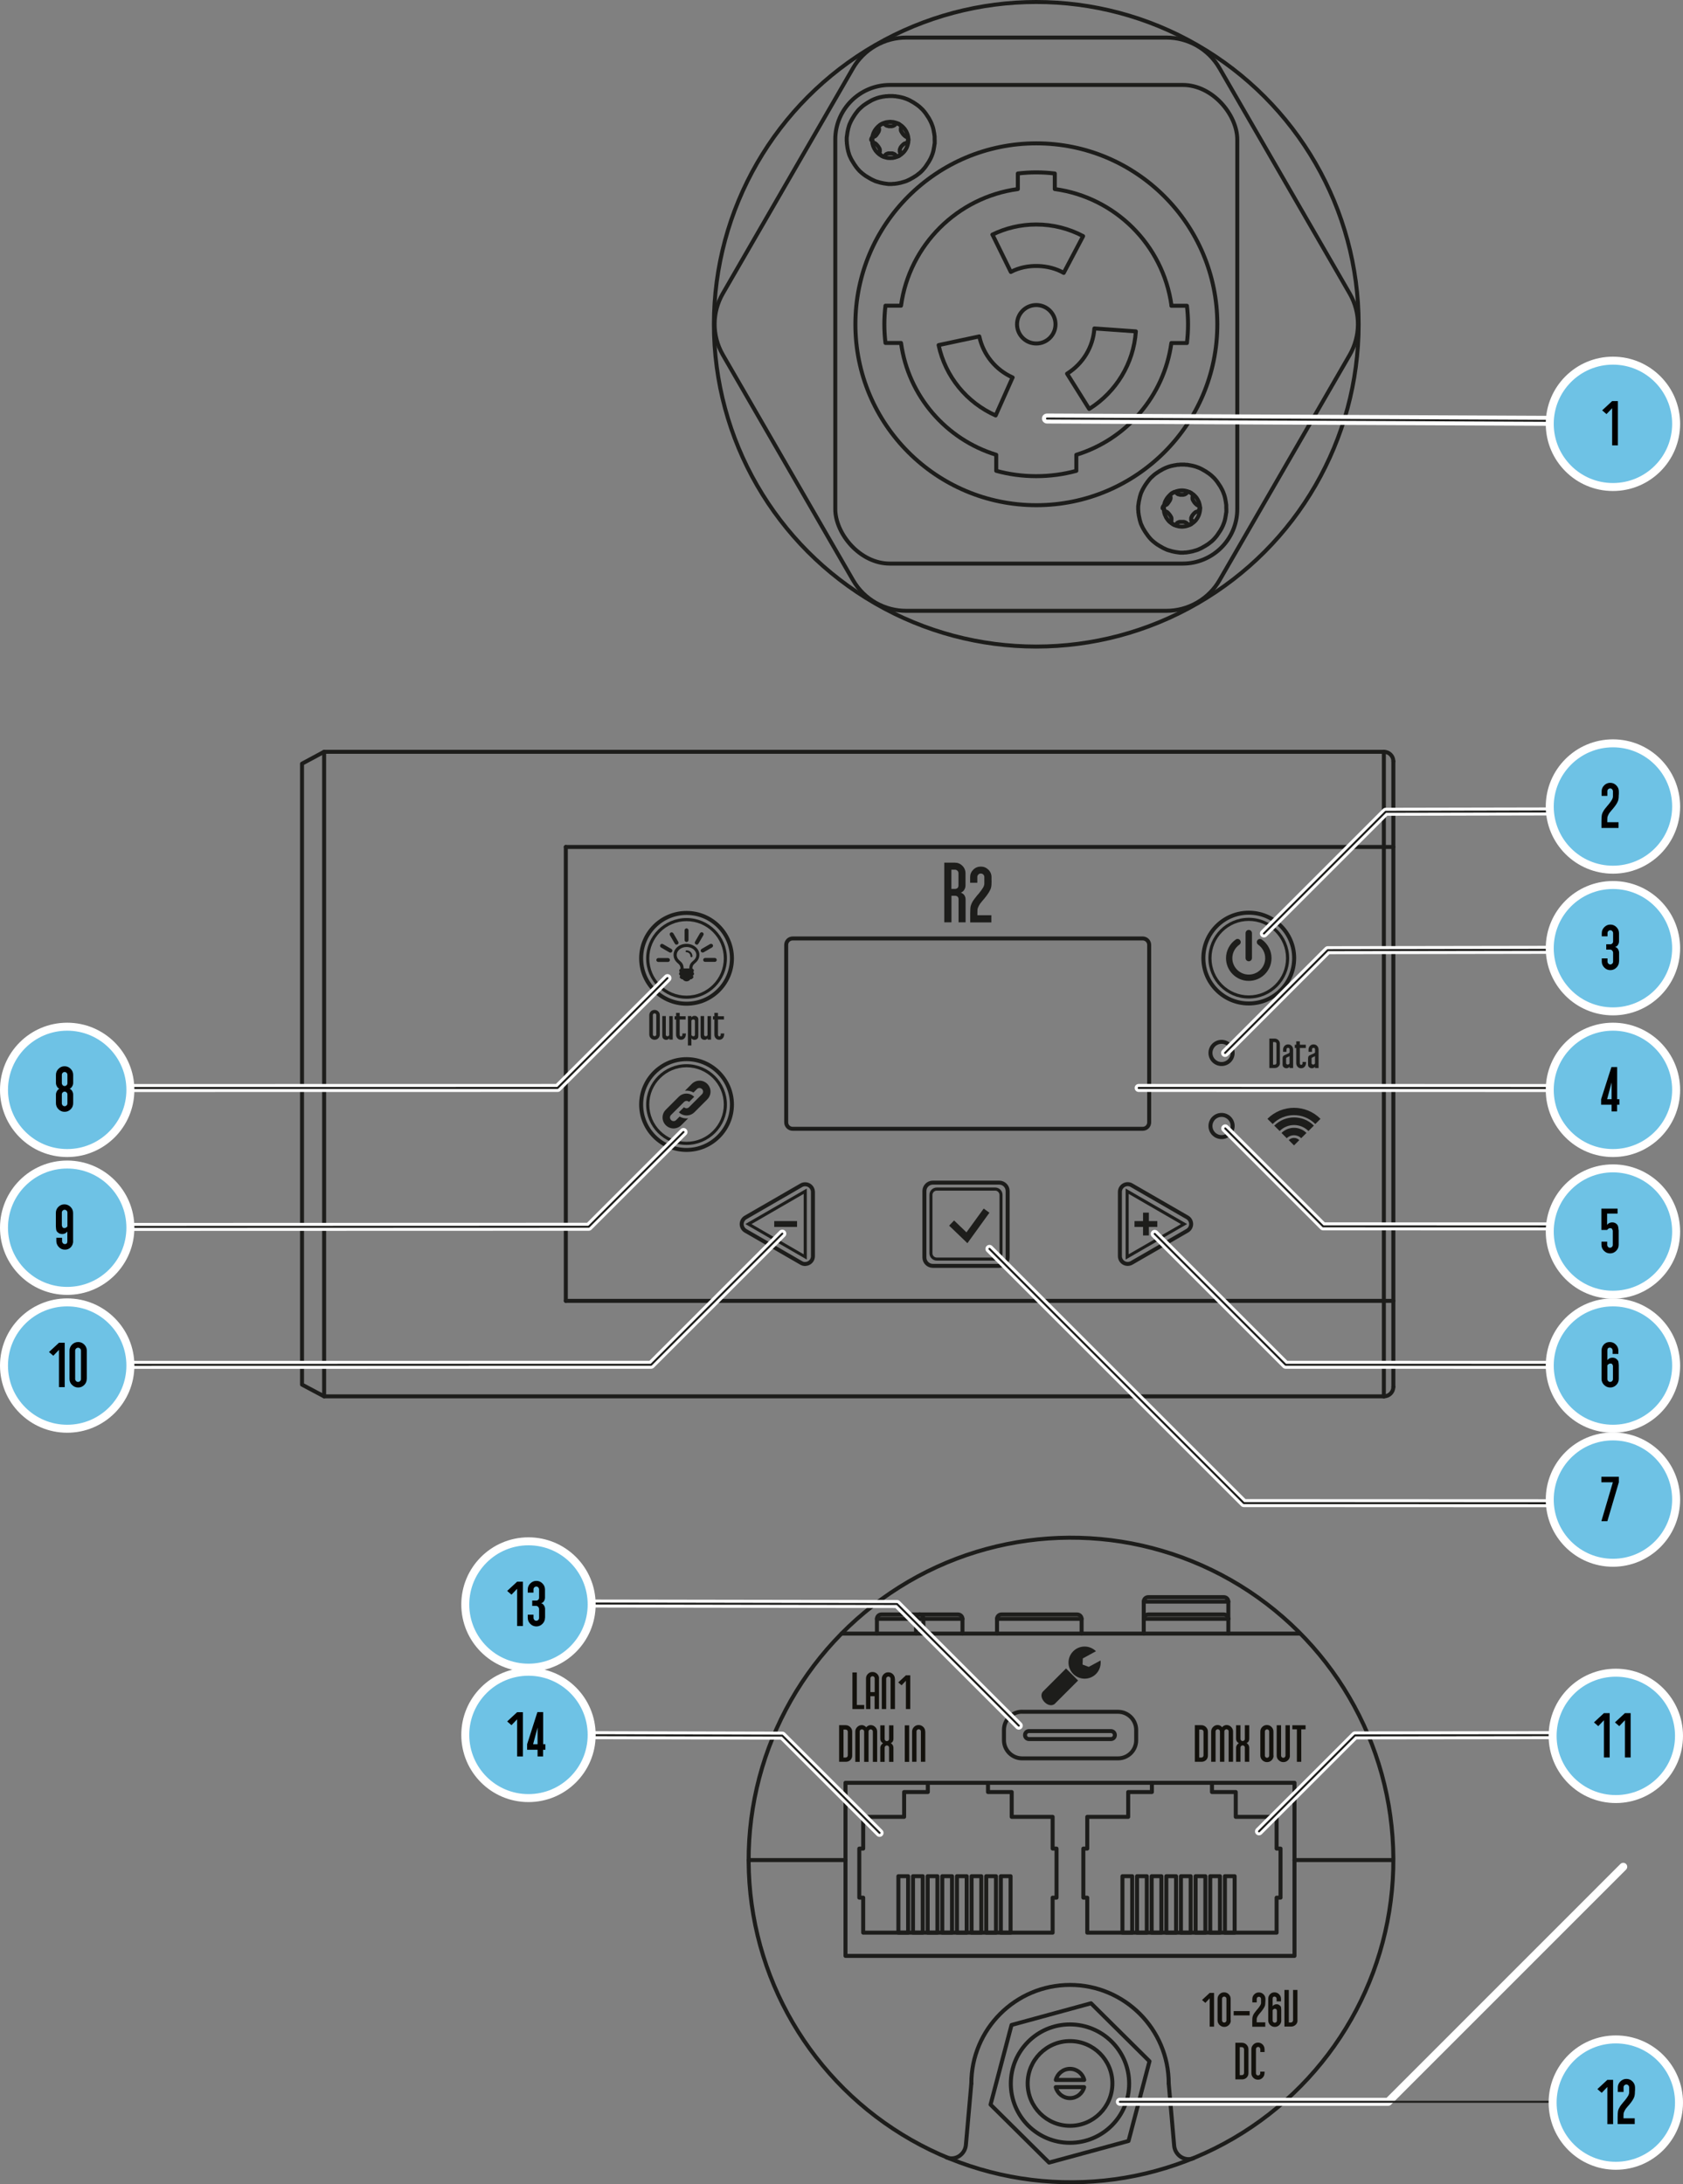 <?xml version="1.0" encoding="UTF-8"?><svg id="Layer_1" xmlns="http://www.w3.org/2000/svg" viewBox="0 0 210.92 273.81"><rect x="0" y="0" width="210.92" height="273.81" fill="#808080" stroke="none"/><g><g><path d="M99.34,117.64h43.87c.45,0,.81,.36,.81,.81v22.24c0,.45-.36,.81-.81,.81h-43.87c-.45,0-.81-.36-.81-.81v-22.24c0-.45,.36-.81,.81-.81Z" style="fill:none; stroke:#1d1d1b; stroke-linecap:round; stroke-linejoin:round; stroke-width:.5px;"/><path d="M86.04,143.52c-2.79,0-5.06-2.27-5.06-5.06s2.27-5.06,5.06-5.06,5.06,2.27,5.06,5.06-2.27,5.06-5.06,5.06m0-9.73c-2.57,0-4.67,2.09-4.67,4.67s2.09,4.67,4.67,4.67,4.67-2.09,4.67-4.67-2.09-4.67-4.67-4.67" style="fill:#1d1d1b;"/><path d="M85.71,138.79c.18,.18,.47,.18,.64,0l1.63-1.63c.18-.18,.18-.47,0-.64-.18-.18-.47-.18-.64,0l-.43,.43c-.33-.19-.71-.26-1.07-.22l.86-.86c.54-.54,1.4-.54,1.94,0,.54,.54,.54,1.4,0,1.94l-1.62,1.62h0c-.54,.53-1.4,.53-1.94,0l.64-.64" style="fill:#1d1d1b;"/><path d="M86.35,138.14l.65-.65c-.54-.54-1.4-.54-1.94,0l-1.62,1.62c-.54,.54-.54,1.4,0,1.94s1.4,.54,1.94,0l.86-.86c-.37,.04-.74-.03-1.07-.22l-.43,.43c-.18,.18-.47,.18-.64,0-.18-.18-.18-.47,0-.64l1.62-1.62c.18-.18,.47-.18,.64,0" style="fill:#1d1d1b;"/><path d="M86.04,125.2c-2.79,0-5.06-2.27-5.06-5.06s2.27-5.06,5.06-5.06,5.06,2.27,5.06,5.06-2.27,5.06-5.06,5.06m0-9.73c-2.57,0-4.67,2.09-4.67,4.67s2.09,4.67,4.67,4.67,4.67-2.09,4.67-4.67-2.09-4.67-4.67-4.67" style="fill:#1d1d1b;"/><path d="M83.71,120.46h-1.21c-.07,0-.12-.06-.12-.12s.05-.12,.12-.12h1.21c.07,0,.12,.06,.12,.12s-.05,.12-.12,.12" style="fill:#1d1d1b;"/><path d="M83.71,120.46h-1.21c-.07,0-.12-.06-.12-.12s.05-.12,.12-.12h1.21c.07,0,.12,.06,.12,.12s-.05,.12-.12,.12Z" style="fill:none; stroke:#1d1d1b; stroke-miterlimit:10; stroke-width:.25px;"/><path d="M86.04,117.96c-.07,0-.12-.06-.12-.12v-1.22c0-.07,.06-.12,.12-.12s.12,.05,.12,.12v1.22c0,.07-.06,.12-.12,.12" style="fill:#1d1d1b;"/><path d="M86.04,117.96c-.07,0-.12-.06-.12-.12v-1.22c0-.07,.06-.12,.12-.12s.12,.05,.12,.12v1.22c0,.07-.06,.12-.12,.12Z" style="fill:none; stroke:#1d1d1b; stroke-miterlimit:10; stroke-width:.25px;"/><path d="M89.58,120.45h-1.21c-.07,0-.12-.06-.12-.12s.05-.12,.12-.12h1.21c.07,0,.12,.06,.12,.12s-.06,.12-.12,.12" style="fill:#1d1d1b;"/><path d="M89.58,120.45h-1.21c-.07,0-.12-.06-.12-.12s.05-.12,.12-.12h1.21c.07,0,.12,.06,.12,.12s-.06,.12-.12,.12Z" style="fill:none; stroke:#1d1d1b; stroke-miterlimit:10; stroke-width:.25px;"/><path d="M84.79,118.29s-.08-.02-.11-.06l-.61-1.05c-.04-.06-.01-.14,.04-.17,.06-.03,.14-.01,.17,.05l.61,1.05c.04,.06,.01,.14-.04,.17-.02,.01-.04,.02-.06,.02" style="fill:#1d1d1b;"/><path d="M84.79,118.29s-.08-.02-.11-.06l-.61-1.05c-.04-.06-.01-.14,.04-.17,.06-.03,.14-.01,.17,.05l.61,1.05c.04,.06,.01,.14-.04,.17-.02,.01-.04,.02-.06,.02Z" style="fill:none; stroke:#1d1d1b; stroke-miterlimit:10; stroke-width:.25px;"/><path d="M88.06,119.29s-.08-.02-.11-.06c-.03-.06-.01-.14,.05-.17l1.05-.61c.06-.03,.14-.01,.17,.04,.03,.06,.01,.14-.05,.17l-1.05,.61s-.04,.02-.06,.02" style="fill:#1d1d1b;"/><path d="M88.06,119.29s-.08-.02-.11-.06c-.03-.06-.01-.14,.05-.17l1.05-.61c.06-.03,.14-.01,.17,.04,.03,.06,.01,.14-.05,.17l-1.05,.61s-.04,.02-.06,.02Z" style="fill:none; stroke:#1d1d1b; stroke-miterlimit:10; stroke-width:.25px;"/><path d="M84.02,119.3s-.04,0-.06-.02l-1.05-.61c-.06-.03-.08-.11-.05-.17,.04-.06,.11-.08,.17-.04l1.05,.61c.06,.03,.08,.11,.04,.17-.02,.04-.06,.06-.11,.06" style="fill:#1d1d1b;"/><path d="M84.02,119.3s-.04,0-.06-.02l-1.05-.61c-.06-.03-.08-.11-.05-.17,.04-.06,.11-.08,.17-.04l1.05,.61c.06,.03,.08,.11,.04,.17-.02,.04-.06,.06-.11,.06Z" style="fill:none; stroke:#1d1d1b; stroke-miterlimit:10; stroke-width:.25px;"/><path d="M87.32,118.29s-.04,0-.06-.02c-.06-.03-.08-.11-.04-.17l.61-1.05c.04-.06,.11-.08,.17-.05,.06,.03,.08,.11,.04,.17l-.61,1.05s-.07,.06-.11,.06" style="fill:#1d1d1b;"/><path d="M87.32,118.29s-.04,0-.06-.02c-.06-.03-.08-.11-.04-.17l.61-1.05c.04-.06,.11-.08,.17-.05,.06,.03,.08,.11,.04,.17l-.61,1.05s-.07,.06-.11,.06Z" style="fill:none; stroke:#1d1d1b; stroke-miterlimit:10; stroke-width:.25px;"/><path d="M86.58,121.65c-.11,0-.2-.09-.2-.2,0-.58,.25-.8,.47-.99,.06-.06,.12-.11,.18-.17,0,0,.02-.02,.02-.02,.14-.17,.22-.36,.22-.56,0-.55-.55-1-1.23-1s-1.23,.45-1.23,1c0,.21,.08,.41,.23,.58,.06,.06,.11,.11,.18,.17,.22,.19,.46,.41,.46,.99,0,.11-.09,.2-.2,.2s-.2-.09-.2-.2c0-.4-.14-.53-.33-.7-.07-.06-.14-.12-.21-.2-.22-.24-.33-.54-.33-.85,0-.77,.73-1.39,1.62-1.39s1.62,.62,1.62,1.39c0,.31-.12,.61-.34,.85,0,0-.02,.02-.02,.02-.06,.07-.13,.12-.19,.18-.19,.17-.33,.29-.33,.69,0,.11-.09,.2-.2,.2" style="fill:#1d1d1b;"/><path d="M86.04,123.02c-.2,0-.39-.11-.48-.26-.16,.01-.24-.07-.36-.21-.07-.09,.04-.17,.04-.23,0-.07-.14-.1-.14-.24,0-.1,.09-.2,.09-.24,0-.03-.08-.1-.07-.18,0-.11,.1-.26,.32-.26,.06,0,.33,0,.6,0s.54,0,.6,0c.22,0,.31,.15,.32,.26,0,.08-.07,.15-.07,.18,0,.04,.09,.13,.09,.24,0,.14-.14,.17-.14,.24,0,.06,.11,.14,.04,.23-.12,.14-.19,.23-.36,.21-.09,.15-.28,.26-.48,.26" style="fill:#1d1d1b;"/><path d="M86.65,119.99c-.07,0-.12-.06-.12-.12,0-.27-.22-.5-.49-.5-.07,0-.12-.06-.12-.12s.06-.12,.12-.12c.41,0,.74,.33,.74,.74,0,.07-.06,.12-.12,.12" style="fill:#1d1d1b;"/><path d="M156.5,125.17c-2.79,0-5.06-2.27-5.06-5.06s2.27-5.06,5.06-5.06,5.06,2.27,5.06,5.06-2.27,5.06-5.06,5.06m0-9.73c-2.57,0-4.67,2.09-4.67,4.67s2.09,4.67,4.67,4.67,4.67-2.09,4.67-4.67-2.09-4.67-4.67-4.67" style="fill:#1d1d1b;"/><path d="M156.5,122.96c-1.57,0-2.85-1.28-2.85-2.85,0-.93,.45-1.8,1.22-2.34,.18-.13,.43-.08,.55,.1,.13,.18,.08,.43-.1,.55-.55,.39-.88,1.02-.88,1.69,0,1.13,.92,2.06,2.06,2.06s2.06-.92,2.06-2.06c0-.67-.33-1.3-.88-1.69-.18-.13-.22-.37-.1-.55,.13-.18,.37-.22,.55-.1,.76,.54,1.22,1.41,1.22,2.34,0,1.57-1.28,2.85-2.85,2.85" style="fill:#1d1d1b;"/><path d="M156.5,120.5c-.22,0-.4-.18-.4-.4v-3.13c0-.22,.18-.4,.4-.4s.4,.18,.4,.4v3.13c0,.22-.18,.4-.4,.4" style="fill:#1d1d1b;"/><path d="M91.73,138.46c0,3.14-2.55,5.69-5.69,5.69s-5.69-2.55-5.69-5.69,2.55-5.69,5.69-5.69,5.69,2.55,5.69,5.69Z" style="fill:none; stroke:#1d1d1b; stroke-linecap:round; stroke-linejoin:round; stroke-width:.5px;"/><path d="M91.73,120.13c0,3.14-2.55,5.69-5.69,5.69s-5.69-2.55-5.69-5.69,2.55-5.69,5.69-5.69,5.69,2.55,5.69,5.69Z" style="fill:none; stroke:#1d1d1b; stroke-linecap:round; stroke-linejoin:round; stroke-width:.5px;"/><path d="M162.19,120.1c0,3.14-2.55,5.69-5.69,5.69s-5.69-2.55-5.69-5.69,2.55-5.69,5.69-5.69,5.69,2.55,5.69,5.69Z" style="fill:none; stroke:#1d1d1b; stroke-linecap:round; stroke-linejoin:round; stroke-width:.5px;"/><rect x="142.18" y="153.07" width="2.86" height=".73" style="fill:#1d1d1b;"/><rect x="143.25" y="152.01" width=".73" height="2.86" style="fill:#1d1d1b;"/><path d="M141.07,157.89v-8.9l7.7,4.45-7.7,4.45Zm.38-8.23v7.57l6.55-3.78-6.55-3.79Z" style="fill:#1d1d1b;"/><path d="M141.32,148.44c.17,0,.34,.04,.49,.13l6.98,4.03c.3,.17,.49,.5,.49,.84s-.19,.67-.49,.84l-6.98,4.03c-.3,.17-.67,.17-.97,0-.3-.17-.49-.5-.49-.84v-8.06c0-.35,.19-.67,.49-.84,.15-.09,.32-.13,.49-.13Z" style="fill:none; stroke:#1d1d1b; stroke-linecap:round; stroke-linejoin:round; stroke-width:.5px;"/><polygon points="121.24 155.84 118.95 153.64 119.57 152.99 121.12 154.48 123.28 151.5 124 152.02 121.24 155.84" style="fill:#1d1d1b;"/><path d="M124.72,158.02h-7.32c-.51,0-.92-.41-.92-.92v-7.32c0-.51,.41-.92,.92-.92h7.32c.51,0,.92,.41,.92,.92v7.32c0,.51-.41,.92-.92,.92m-7.32-8.77c-.3,0-.54,.24-.54,.54v7.32c0,.29,.24,.53,.54,.53h7.32c.3,0,.54-.24,.54-.53v-7.32c0-.29-.24-.54-.54-.54h-7.32Z" style="fill:#1d1d1b;"/><path d="M116.9,148.25h8.33c.58,0,1.05,.47,1.05,1.05v8.33c0,.58-.47,1.05-1.05,1.05h-8.33c-.58,0-1.05-.47-1.05-1.05v-8.33c0-.58,.47-1.05,1.05-1.05Z" style="fill:none; stroke:#1d1d1b; stroke-linecap:round; stroke-linejoin:round; stroke-width:.5px;"/><rect x="97.03" y="153.07" width="2.86" height=".73" style="fill:#1d1d1b;"/><path d="M101.11,157.89l-7.7-4.45,7.7-4.45v8.9Zm-6.94-4.45l6.55,3.79v-7.57l-6.55,3.79Z" style="fill:#1d1d1b;"/><path d="M100.91,158.45c-.17,0-.34-.04-.49-.13,0,0,0,0,0,0l-6.98-4.03c-.3-.17-.49-.5-.49-.84s.19-.67,.49-.84l6.98-4.03c.3-.17,.67-.17,.97,0,.3,.17,.49,.5,.49,.84v8.05c0,.35-.19,.67-.49,.84-.15,.09-.32,.13-.49,.13Z" style="fill:none; stroke:#1d1d1b; stroke-linecap:round; stroke-linejoin:round; stroke-width:.5px;"/><path d="M154.48,131.99c0,.77-.62,1.39-1.39,1.39s-1.39-.62-1.39-1.39,.62-1.39,1.39-1.39,1.39,.62,1.39,1.39Z" style="fill:none; stroke:#1d1d1b; stroke-linecap:round; stroke-linejoin:round; stroke-width:.5px;"/><path d="M154.48,141.15c0,.77-.62,1.39-1.39,1.39s-1.39-.62-1.39-1.39,.62-1.39,1.39-1.39,1.39,.62,1.39,1.39Z" style="fill:none; stroke:#1d1d1b; stroke-linecap:round; stroke-linejoin:round; stroke-width:.5px;"/><polyline points="173.43 175.04 40.62 175.04 37.85 173.57 37.85 95.73 40.62 94.24 173.43 94.24" style="fill:none; stroke:#1d1d1b; stroke-linecap:round; stroke-linejoin:round; stroke-width:.5px;"/><line x1="174.62" y1="95.43" x2="174.62" y2="173.85" style="fill:none; stroke:#1d1d1b; stroke-linecap:round; stroke-linejoin:round; stroke-width:.5px;"/><line x1="40.62" y1="94.24" x2="40.62" y2="175.04" style="fill:none; stroke:#1d1d1b; stroke-linecap:round; stroke-linejoin:round; stroke-width:.5px;"/><path d="M173.43,94.24c.66,0,1.19,.53,1.19,1.19" style="fill:none; stroke:#1d1d1b; stroke-linecap:round; stroke-linejoin:round; stroke-width:.5px;"/><line x1="173.43" y1="94.24" x2="173.43" y2="175.04" style="fill:none; stroke:#1d1d1b; stroke-linecap:round; stroke-linejoin:round; stroke-width:.5px;"/><line x1="174.62" y1="106.17" x2="70.91" y2="106.17" style="fill:none; stroke:#1d1d1b; stroke-linecap:round; stroke-linejoin:round; stroke-width:.5px;"/><line x1="174.62" y1="163.07" x2="70.91" y2="163.07" style="fill:none; stroke:#1d1d1b; stroke-linecap:round; stroke-linejoin:round; stroke-width:.5px;"/><line x1="70.91" y1="106.17" x2="70.91" y2="163.07" style="fill:none; stroke:#1d1d1b; stroke-linecap:round; stroke-linejoin:round; stroke-width:.5px;"/><path d="M174.62,173.85c0,.66-.53,1.19-1.19,1.19" style="fill:none; stroke:#1d1d1b; stroke-linecap:round; stroke-linejoin:round; stroke-width:.5px;"/><path d="M121,111.02c0,.18-.06,.36-.16,.53-.11,.17-.25,.29-.43,.34,.4,.16,.6,.45,.6,.88v2.85h-.88v-2.89c0-.26-.13-.41-.4-.44h-.49v3.33h-.9v-7.48h1.33c.37,0,.68,.13,.94,.39s.39,.58,.39,.94v1.54Zm-.88-.02v-1.54c0-.12-.04-.22-.13-.31-.09-.09-.19-.13-.32-.13h-.44v2.41h.48c.27-.03,.41-.17,.41-.44" style="fill:#1d1d1b;"/><path d="M124.27,110.42c0,.38-.02,.66-.07,.85-.09,.35-.37,.8-.84,1.37-.11,.12-.28,.33-.52,.63-.1,.15-.16,.26-.19,.32-.05,.1-.1,.22-.14,.35-.01,.08-.02,.32-.02,.7v.09h1.75v.9h-2.65v-1.09c0-.46,.02-.78,.06-.95,.07-.26,.18-.5,.34-.73,.05-.08,.22-.3,.49-.64,.12-.12,.29-.33,.51-.63,.07-.1,.14-.21,.21-.32,.07-.11,.12-.23,.14-.34,.02-.09,.03-.18,.02-.28v-.71c0-.12-.04-.22-.13-.31-.09-.09-.19-.13-.32-.13-.12,0-.22,.04-.3,.13-.09,.09-.13,.19-.13,.31v.72h-.9v-.7c0-.37,.13-.68,.39-.94,.26-.26,.58-.39,.95-.39s.68,.13,.95,.39c.26,.26,.39,.58,.39,.94v.47Z" style="fill:#1d1d1b;"/><path d="M160.41,133.25c0,.18-.06,.33-.19,.45-.12,.12-.28,.18-.47,.18h-.67v-3.69h.66c.18,0,.34,.07,.47,.19,.13,.13,.19,.29,.19,.47v2.4Zm-.44-.02v-2.39c0-.06-.02-.11-.06-.15-.04-.04-.09-.06-.15-.06h-.22v2.83h.22c.06,0,.11-.02,.15-.07,.04-.04,.06-.09,.06-.15" style="fill:#1d1d1b;"/><path d="M162.05,133.88h-.44v-.16c-.1,.12-.23,.19-.39,.19-.11,0-.21-.03-.28-.08-.08-.05-.13-.11-.16-.17-.02-.04-.03-.1-.04-.18,0-.05,0-.1,0-.15v-.6c0-.18,.03-.3,.09-.36,.04-.04,.12-.09,.26-.15l.43-.19s.06-.05,.1-.11v-.35c0-.14-.06-.22-.19-.22s-.2,.07-.2,.22v.28h-.43v-.27c0-.18,.06-.34,.18-.47,.12-.13,.27-.19,.45-.19s.33,.06,.45,.19c.12,.13,.18,.28,.18,.47v2.31Zm-.44-.58v-.93s-.01,.02-.04,.04c-.01,0-.03,.02-.06,.04l-.21,.09c-.07,.03-.11,.08-.12,.13,0,.01,0,.07,0,.15v.45c0,.05,.02,.1,.06,.13,.05,.04,.11,.06,.18,.05,.05,0,.1-.04,.15-.09,.03-.02,.04-.05,.04-.07" style="fill:#1d1d1b;"/><path d="M163.67,133.25c0,.19-.06,.34-.17,.47-.11,.13-.26,.19-.44,.19s-.33-.06-.44-.19c-.12-.13-.17-.28-.17-.47v-1.88h-.18v-.41h.18v-.42h.45v.42h.75v.41h-.75v1.89c0,.15,.06,.22,.17,.22s.17-.07,.17-.22v-.14h.44v.13Z" style="fill:#1d1d1b;"/><path d="M165.24,133.88h-.44v-.16c-.1,.12-.23,.19-.39,.19-.11,0-.21-.03-.28-.08-.08-.05-.13-.11-.16-.17-.02-.04-.03-.1-.04-.18,0-.05,0-.1,0-.15v-.6c0-.18,.03-.3,.09-.36,.04-.04,.12-.09,.26-.15l.43-.19s.06-.05,.1-.11v-.35c0-.14-.06-.22-.19-.22s-.2,.07-.2,.22v.28h-.43v-.27c0-.18,.06-.34,.18-.47,.12-.13,.27-.19,.45-.19s.33,.06,.45,.19c.12,.13,.18,.28,.18,.47v2.31Zm-.44-.58v-.93s-.01,.02-.04,.04c-.01,0-.03,.02-.06,.04l-.21,.09c-.07,.03-.11,.08-.12,.13,0,.01,0,.07,0,.15v.45c0,.05,.02,.1,.06,.13,.05,.04,.11,.06,.18,.05,.05,0,.1-.04,.15-.09,.03-.02,.04-.05,.04-.07" style="fill:#1d1d1b;"/><path d="M158.84,140.25c1.84-1.84,4.82-1.84,6.65,0l-.65,.65c-1.48-1.48-3.88-1.48-5.35,0l-.65-.65Z" style="fill:#1d1d1b;"/><path d="M159.69,141.1l.68,.68c1-1,2.61-1,3.61,0l.68-.68c-1.37-1.37-3.59-1.37-4.96,0" style="fill:#1d1d1b;"/><path d="M160.6,142.02l.66,.66c.5-.5,1.31-.5,1.81,0l.66-.66c-.86-.86-2.26-.86-3.13,0" style="fill:#1d1d1b;"/><path d="M162.17,143.58l.66-.66c-.37-.37-.96-.37-1.32,0l.66,.66Z" style="fill:#1d1d1b;"/><path d="M82.69,129.68c0,.18-.06,.34-.19,.47-.13,.13-.28,.19-.46,.19s-.34-.06-.47-.19c-.13-.13-.2-.28-.2-.47v-2.42c0-.18,.07-.34,.19-.47,.13-.13,.29-.19,.47-.19s.34,.06,.47,.19c.13,.13,.19,.28,.19,.47v2.42Zm-.44,0v-2.44c0-.06-.02-.11-.06-.15-.04-.04-.09-.06-.15-.06-.06,0-.11,.02-.16,.06-.04,.04-.06,.09-.06,.15v2.44c0,.06,.02,.11,.06,.15,.04,.04,.1,.06,.16,.06,.06,0,.11-.02,.15-.06,.04-.04,.06-.09,.06-.15" style="fill:#1d1d1b;"/><path d="M84.32,130.32h-.44v-.16c-.1,.12-.22,.19-.39,.19-.11,0-.21-.03-.28-.08-.08-.05-.13-.11-.16-.17-.03-.06-.05-.17-.05-.33v-2.4h.44v2.35c0,.06,.02,.1,.06,.13,.05,.04,.11,.06,.18,.05,.07,0,.13-.06,.19-.13v-2.4h.44v2.95Z" style="fill:#1d1d1b;"/><path d="M85.95,129.68c0,.19-.06,.34-.17,.47-.11,.13-.26,.19-.44,.19s-.33-.06-.44-.19c-.12-.13-.17-.28-.17-.47v-1.88h-.18v-.41h.18v-.42h.45v.42h.75v.41h-.75v1.89c0,.14,.06,.22,.17,.22s.17-.07,.17-.22v-.14h.44v.13Z" style="fill:#1d1d1b;"/><path d="M87.52,129.77c0,.15-.01,.26-.04,.33-.03,.06-.08,.12-.16,.17-.08,.05-.17,.08-.28,.08-.16,0-.29-.06-.39-.19v.9h-.44v-3.69h.44v.16c.1-.12,.22-.19,.39-.19,.11,0,.21,.02,.28,.08,.08,.05,.13,.11,.16,.17,.02,.04,.03,.11,.04,.18,0,.05,0,.1,0,.15v1.85Zm-.43-1.8c0-.05-.02-.1-.06-.13-.05-.04-.11-.06-.18-.05-.07,.01-.13,.06-.2,.13v1.85c.07,.08,.13,.12,.2,.13,.08,.01,.14,0,.19-.05,.03-.03,.05-.08,.05-.13v-1.74Z" style="fill:#1d1d1b;"/><path d="M89.12,130.32h-.44v-.16c-.1,.12-.22,.19-.39,.19-.11,0-.21-.03-.28-.08-.08-.05-.13-.11-.16-.17-.03-.06-.05-.17-.05-.33v-2.4h.44v2.35c0,.06,.02,.1,.06,.13,.05,.04,.11,.06,.18,.05,.07,0,.13-.06,.19-.13v-2.4h.44v2.95Z" style="fill:#1d1d1b;"/><path d="M90.75,129.68c0,.19-.06,.34-.17,.47-.11,.13-.26,.19-.44,.19s-.33-.06-.44-.19c-.12-.13-.17-.28-.17-.47v-1.88h-.18v-.41h.18v-.42h.45v.42h.75v.41h-.75v1.89c0,.14,.06,.22,.17,.22s.17-.07,.17-.22v-.14h.44v.13Z" style="fill:#1d1d1b;"/><circle cx="134.22" cy="233.16" r="40.4" transform="translate(-8.85 5.32) rotate(-2.2)" style="fill:none; stroke:#1d1d1b; stroke-linecap:round; stroke-linejoin:round; stroke-width:.5px;"/><line x1="105.48" y1="204.78" x2="162.94" y2="204.78" style="fill:none; stroke:#1d1d1b; stroke-linecap:round; stroke-linejoin:round; stroke-width:.5px;"/><rect x="105.96" y="223.48" width="56.27" height="21.7" style="fill:none; stroke:#1d1d1b; stroke-linecap:round; stroke-linejoin:round; stroke-width:.5px;"/><path d="M121.73,261.19c0-6.83,5.54-12.37,12.37-12.37s12.37,5.54,12.37,12.37" style="fill:none; stroke:#1d1d1b; stroke-linecap:round; stroke-linejoin:round; stroke-width:.5px;"/><path d="M146.47,261.19l.68,7.78c.08,.93,.86,1.69,1.8,1.69,.23,0,.45-.04,.65-.13" style="fill:none; stroke:#1d1d1b; stroke-linecap:round; stroke-linejoin:round; stroke-width:.5px;"/><path d="M121.73,261.19l-.68,7.68c-.08,.93-.86,1.69-1.8,1.69-.23,0-.45-.05-.65-.13" style="fill:none; stroke:#1d1d1b; stroke-linecap:round; stroke-linejoin:round; stroke-width:.5px;"/><line x1="162.22" y1="233.17" x2="174.5" y2="233.17" style="fill:none; stroke:#1d1d1b; stroke-linecap:round; stroke-linejoin:round; stroke-width:.5px;"/><line x1="93.82" y1="233.17" x2="105.96" y2="233.17" style="fill:none; stroke:#1d1d1b; stroke-linecap:round; stroke-linejoin:round; stroke-width:.5px;"/><rect x="153.51" y="235.19" width="1.22" height="7.08" style="fill:none; stroke:#1d1d1b; stroke-linecap:round; stroke-linejoin:round; stroke-width:.5px;"/><rect x="151.67" y="235.19" width="1.22" height="7.08" style="fill:none; stroke:#1d1d1b; stroke-linecap:round; stroke-linejoin:round; stroke-width:.5px;"/><rect x="149.84" y="235.19" width="1.22" height="7.08" style="fill:none; stroke:#1d1d1b; stroke-linecap:round; stroke-linejoin:round; stroke-width:.5px;"/><rect x="148" y="235.19" width="1.22" height="7.08" style="fill:none; stroke:#1d1d1b; stroke-linecap:round; stroke-linejoin:round; stroke-width:.5px;"/><rect x="146.17" y="235.19" width="1.22" height="7.08" style="fill:none; stroke:#1d1d1b; stroke-linecap:round; stroke-linejoin:round; stroke-width:.5px;"/><rect x="144.33" y="235.19" width="1.22" height="7.08" style="fill:none; stroke:#1d1d1b; stroke-linecap:round; stroke-linejoin:round; stroke-width:.5px;"/><rect x="142.5" y="235.19" width="1.22" height="7.08" style="fill:none; stroke:#1d1d1b; stroke-linecap:round; stroke-linejoin:round; stroke-width:.5px;"/><rect x="140.67" y="235.19" width="1.22" height="7.08" style="fill:none; stroke:#1d1d1b; stroke-linecap:round; stroke-linejoin:round; stroke-width:.5px;"/><polyline points="144.36 223.48 144.36 224.64 141.39 224.64 141.39 227.75 136.26 227.75 136.26 231.73 135.77 231.73 135.77 237.88 136.26 237.88 136.26 242.27 159.99 242.27 159.99 237.88 160.48 237.88 160.48 231.73 159.99 231.73 159.99 227.75 154.87 227.75 154.87 224.64 151.89 224.64 151.89 223.48" style="fill:none; stroke:#1d1d1b; stroke-linecap:round; stroke-linejoin:round; stroke-width:.5px;"/><rect x="125.43" y="235.19" width="1.22" height="7.08" style="fill:none; stroke:#1d1d1b; stroke-linecap:round; stroke-linejoin:round; stroke-width:.5px;"/><rect x="123.6" y="235.19" width="1.22" height="7.08" style="fill:none; stroke:#1d1d1b; stroke-linecap:round; stroke-linejoin:round; stroke-width:.5px;"/><rect x="121.76" y="235.19" width="1.22" height="7.08" style="fill:none; stroke:#1d1d1b; stroke-linecap:round; stroke-linejoin:round; stroke-width:.5px;"/><rect x="119.93" y="235.19" width="1.22" height="7.08" style="fill:none; stroke:#1d1d1b; stroke-linecap:round; stroke-linejoin:round; stroke-width:.5px;"/><rect x="118.09" y="235.19" width="1.22" height="7.08" style="fill:none; stroke:#1d1d1b; stroke-linecap:round; stroke-linejoin:round; stroke-width:.5px;"/><rect x="116.26" y="235.19" width="1.22" height="7.08" style="fill:none; stroke:#1d1d1b; stroke-linecap:round; stroke-linejoin:round; stroke-width:.5px;"/><rect x="114.42" y="235.19" width="1.22" height="7.08" style="fill:none; stroke:#1d1d1b; stroke-linecap:round; stroke-linejoin:round; stroke-width:.5px;"/><rect x="112.59" y="235.19" width="1.22" height="7.08" style="fill:none; stroke:#1d1d1b; stroke-linecap:round; stroke-linejoin:round; stroke-width:.5px;"/><polyline points="116.28 223.48 116.28 224.64 113.31 224.64 113.31 227.75 108.18 227.75 108.18 231.73 107.69 231.73 107.69 237.88 108.18 237.88 108.18 242.27 131.92 242.27 131.92 237.88 132.41 237.88 132.41 231.73 131.92 231.73 131.92 227.75 126.79 227.75 126.79 224.64 123.82 224.64 123.82 223.48" style="fill:none; stroke:#1d1d1b; stroke-linecap:round; stroke-linejoin:round; stroke-width:.5px;"/><polygon points="108.31 214.24 106.83 214.24 106.83 209.65 107.38 209.65 107.38 213.73 108.31 213.73 108.31 214.24" style="fill:#13110c;"/><path d="M110.16,210.41v3.83h-.55v-1.61h-.53v1.61h-.55v-3.83c0-.23,.08-.42,.24-.58,.16-.16,.35-.24,.57-.24s.43,.08,.59,.24c.16,.16,.24,.35,.24,.58m-.55,1.7v-1.72c0-.07-.02-.13-.08-.19-.05-.05-.11-.08-.19-.08s-.14,.03-.19,.08c-.05,.05-.08,.12-.08,.19v1.72h.53Z" style="fill:#13110c;"/><path d="M112.16,210.45v3.79h-.55v-3.81c0-.07-.03-.14-.08-.19-.05-.05-.12-.08-.19-.08s-.14,.03-.2,.08c-.05,.05-.08,.12-.08,.19v3.81h-.55v-3.79c0-.23,.08-.42,.24-.58,.16-.16,.35-.24,.57-.24s.43,.08,.59,.24c.16,.16,.24,.35,.24,.58" style="fill:#13110c;"/><polygon points="114.08 214.24 113.53 214.24 113.53 210.69 112.99 211.26 112.57 210.9 113.53 210.01 114.08 210.01 114.08 214.24" style="fill:#13110c;"/><path d="M106.8,220.07c0,.23-.08,.41-.23,.56-.16,.15-.35,.22-.58,.22h-.83v-4.59h.82c.23,0,.42,.08,.58,.24,.16,.16,.24,.35,.24,.58v2.98Zm-.55-.02v-2.97c0-.07-.03-.14-.08-.19-.05-.05-.12-.08-.19-.08h-.27v3.51h.27c.07,0,.14-.03,.19-.08,.05-.05,.08-.12,.08-.19" style="fill:#13110c;"/><path d="M109.94,220.86h-.55v-3.81c0-.07-.03-.14-.08-.19-.05-.05-.12-.08-.19-.08s-.14,.03-.19,.08c-.05,.05-.08,.12-.08,.19v3.81h-.55v-3.81c0-.07-.03-.14-.09-.19-.06-.05-.12-.08-.2-.08-.07,0-.13,.03-.19,.08-.05,.05-.08,.12-.08,.19v3.81h-.55v-3.79c0-.23,.08-.42,.24-.58,.16-.16,.35-.24,.58-.24,.11,0,.22,.03,.33,.09,.11,.06,.19,.13,.22,.21,.03-.08,.11-.15,.22-.21,.11-.06,.22-.09,.33-.09,.23,0,.42,.08,.58,.24,.16,.16,.24,.35,.24,.58v3.79Z" style="fill:#13110c;"/><path d="M111.97,220.86h-.55v-1.79c0-.08-.03-.14-.08-.19-.05-.05-.12-.08-.19-.08-.08,0-.14,.03-.2,.08-.05,.05-.08,.12-.08,.19v1.79h-.55v-1.78c0-.11,.03-.21,.1-.32,.07-.1,.15-.18,.25-.23-.23-.13-.35-.31-.35-.55v-1.7h.55v1.71c0,.08,.03,.14,.08,.19,.05,.05,.12,.08,.19,.08,.08,0,.14-.03,.2-.08,.05-.05,.08-.12,.08-.19v-1.71h.55v1.7c0,.25-.11,.43-.34,.54,.1,.04,.17,.11,.24,.22,.07,.11,.1,.22,.1,.33v1.78Z" style="fill:#13110c;"/><rect x="113.39" y="216.28" width=".55" height="4.58" style="fill:#13110c;"/><path d="M115.96,217.06v3.79h-.55v-3.81c0-.07-.03-.14-.08-.19-.05-.05-.12-.08-.19-.08-.08,0-.14,.03-.2,.08-.05,.05-.08,.12-.08,.19v3.81h-.55v-3.79c0-.23,.08-.42,.24-.58,.16-.16,.35-.24,.57-.24s.43,.08,.59,.24c.16,.16,.24,.35,.24,.58" style="fill:#13110c;"/><path d="M151.38,220.07c0,.23-.08,.41-.23,.56-.16,.15-.35,.22-.58,.22h-.83v-4.59h.82c.23,0,.42,.08,.58,.24,.16,.16,.24,.35,.24,.58v2.98Zm-.55-.02v-2.97c0-.07-.03-.14-.08-.19-.05-.05-.12-.08-.19-.08h-.27v3.51h.27c.07,0,.14-.03,.19-.08,.05-.05,.08-.12,.08-.19" style="fill:#13110c;"/><path d="M154.53,220.85h-.55v-3.81c0-.07-.02-.14-.08-.19-.05-.05-.12-.08-.19-.08s-.14,.03-.19,.08c-.05,.05-.08,.12-.08,.19v3.81h-.55v-3.81c0-.07-.03-.14-.08-.19-.06-.05-.12-.08-.2-.08-.07,0-.13,.03-.19,.08-.05,.05-.08,.12-.08,.19v3.81h-.55v-3.79c0-.23,.08-.42,.24-.58,.16-.16,.35-.24,.58-.24,.11,0,.22,.03,.33,.09,.11,.06,.19,.13,.22,.21,.03-.08,.11-.15,.22-.21,.11-.06,.22-.09,.33-.09,.23,0,.42,.08,.58,.24,.16,.16,.24,.35,.24,.58v3.79Z" style="fill:#13110c;"/><path d="M156.56,220.85h-.55v-1.79c0-.08-.03-.14-.08-.19-.05-.05-.12-.08-.19-.08-.08,0-.14,.03-.2,.08-.05,.05-.08,.12-.08,.19v1.79h-.55v-1.78c0-.11,.03-.21,.1-.32,.07-.1,.15-.18,.25-.23-.23-.13-.35-.31-.35-.55v-1.7h.55v1.71c0,.08,.03,.14,.08,.19,.05,.05,.12,.08,.19,.08,.08,0,.14-.03,.2-.08,.05-.05,.08-.12,.08-.19v-1.71h.55v1.7c0,.25-.11,.43-.34,.54,.1,.04,.17,.11,.24,.22,.07,.11,.1,.22,.1,.33v1.78Z" style="fill:#13110c;"/><path d="M159.61,220.07c0,.22-.08,.42-.24,.58-.16,.16-.35,.24-.58,.24s-.42-.08-.59-.24c-.16-.16-.25-.35-.25-.58v-3.01c0-.23,.08-.42,.24-.58,.16-.16,.35-.24,.58-.24s.42,.08,.58,.24c.16,.16,.24,.35,.24,.58v3.01Zm-.55,.01v-3.03c0-.07-.03-.14-.08-.19-.05-.05-.12-.08-.19-.08-.08,0-.14,.03-.19,.08-.05,.05-.08,.12-.08,.19v3.03c0,.07,.03,.14,.08,.19,.05,.05,.12,.08,.19,.08,.07,0,.14-.03,.19-.08,.05-.05,.08-.12,.08-.19" style="fill:#13110c;"/><path d="M161.66,220.07c0,.23-.08,.42-.24,.58-.16,.16-.35,.24-.58,.24s-.42-.08-.59-.24c-.17-.16-.25-.35-.25-.58v-3.8h.55v3.81c0,.07,.03,.14,.08,.19,.05,.05,.12,.08,.2,.08,.07,0,.14-.03,.19-.08,.05-.05,.08-.12,.08-.19v-3.81h.55v3.8Z" style="fill:#13110c;"/><polygon points="163.62 216.78 163.08 216.78 163.08 220.85 162.53 220.85 162.53 216.78 161.96 216.78 161.96 216.27 163.62 216.27 163.62 216.78" style="fill:#13110c;"/><polygon points="152.15 254.05 151.6 254.05 151.6 250.5 151.06 251.07 150.64 250.71 151.6 249.82 152.15 249.82 152.15 254.05" style="fill:#13110c;"/><path d="M154.25,253.26c0,.23-.08,.42-.24,.58-.16,.16-.35,.24-.58,.24s-.42-.08-.59-.24c-.16-.16-.25-.35-.25-.58v-2.69c0-.23,.08-.42,.24-.58s.35-.24,.58-.24,.42,.08,.58,.24c.16,.16,.24,.35,.24,.58v2.69Zm-.55,.01v-2.72c0-.07-.03-.14-.08-.19-.05-.05-.12-.08-.2-.08s-.14,.03-.19,.08c-.05,.05-.08,.12-.08,.19v2.72c0,.07,.03,.13,.08,.19,.05,.05,.12,.08,.19,.08s.14-.03,.2-.08c.05-.05,.08-.12,.08-.19" style="fill:#13110c;"/><rect x="154.61" y="252.1" width="2" height=".54" style="fill:#13110c;"/><path d="M158.58,250.86c0,.23-.02,.41-.04,.52-.06,.21-.23,.49-.52,.84-.07,.07-.17,.2-.32,.39-.06,.09-.1,.16-.12,.2-.03,.06-.06,.14-.08,.21,0,.05-.01,.19-.01,.43v.06h1.08v.55h-1.63v-.67c0-.28,.01-.48,.04-.58,.04-.16,.11-.31,.21-.45,.03-.05,.13-.18,.3-.39,.07-.07,.18-.2,.32-.39,.04-.06,.08-.13,.13-.2,.04-.07,.07-.14,.09-.21,.01-.06,.02-.11,.01-.17v-.43c0-.07-.03-.14-.08-.19-.05-.05-.12-.08-.19-.08-.07,0-.13,.03-.19,.08-.05,.05-.08,.12-.08,.19v.44h-.55v-.43c0-.23,.08-.42,.24-.58,.16-.16,.35-.24,.58-.24s.42,.08,.58,.24,.24,.35,.24,.58v.29Z" style="fill:#13110c;"/><path d="M160.58,253.26c0,.23-.08,.42-.24,.58-.16,.16-.35,.24-.58,.24s-.42-.08-.58-.24c-.16-.16-.24-.35-.24-.58v-2.69c0-.23,.07-.42,.22-.58,.15-.16,.34-.24,.56-.24s.42,.08,.58,.24c.16,.16,.24,.35,.24,.58v.31h-.55v-.33c0-.07-.03-.14-.08-.19-.05-.05-.12-.08-.19-.08-.16,0-.23,.09-.23,.27v.93c.12-.15,.28-.23,.48-.24,.14,0,.26,.03,.35,.1,.09,.06,.16,.13,.2,.21,.03,.06,.04,.13,.04,.23,0,.06,0,.13,.01,.19v1.28Zm-.55-1.22s-.04-.1-.07-.17c-.06-.05-.13-.07-.23-.06-.08,.01-.16,.07-.24,.17v1.31c0,.07,.03,.14,.08,.19,.05,.05,.12,.08,.19,.08,.08,0,.14-.03,.19-.08,.05-.05,.08-.12,.08-.19v-1.24Z" style="fill:#13110c;"/><path d="M162.61,253.26c0,.23-.08,.42-.24,.56-.16,.15-.35,.22-.58,.22h-.82v-4.59h.55v4.08h.26c.08,0,.14-.03,.19-.08,.05-.05,.08-.12,.08-.19v-3.81h.55v3.8Z" style="fill:#13110c;"/><path d="M156.46,259.88c0,.23-.08,.41-.23,.56-.16,.15-.35,.22-.58,.22h-.83v-4.59h.82c.23,0,.42,.08,.58,.24,.16,.16,.24,.35,.24,.58v2.98Zm-.55-.02v-2.97c0-.07-.03-.13-.08-.19-.05-.05-.12-.08-.19-.08h-.27v3.51h.27c.07,0,.14-.03,.19-.08,.05-.05,.08-.12,.08-.19" style="fill:#13110c;"/><path d="M158.47,259.88c0,.23-.08,.42-.24,.58-.16,.16-.35,.24-.57,.24s-.43-.08-.59-.24c-.16-.16-.24-.35-.24-.58v-3.01c0-.23,.09-.42,.25-.58s.35-.24,.58-.24,.42,.08,.58,.24c.15,.15,.23,.35,.24,.58v.36s-.53,0-.53,0v-.37c-.02-.08-.04-.14-.09-.19-.05-.06-.11-.08-.19-.08s-.14,.03-.19,.08c-.05,.05-.08,.12-.08,.19v3.04c0,.07,.02,.13,.08,.19,.05,.05,.11,.08,.19,.08s.14-.03,.19-.08c.05-.05,.08-.12,.08-.19v-.21h.54v.19Z" style="fill:#13110c;"/><path d="M132.24,213.53l2.87-2.87-1.51-1.51-2.87,2.87c-.76,.76,.71,2.32,1.52,1.51" style="fill:#1d1d1b;"/><path d="M137.35,206.99c-.36-.36-.87-.59-1.42-.59-1.11,0-2.02,.9-2.02,2.01s.9,2.02,2.02,2.02,2.01-.9,2.01-2.02c0-.09,0-.17-.02-.26l-1.47,.8-.78-.29,.03-.77,1.65-.9" style="fill:#1d1d1b;"/><path d="M141.51,261.19c0,4.1-3.32,7.42-7.42,7.42s-7.41-3.32-7.41-7.42,3.32-7.42,7.41-7.42,7.42,3.32,7.42,7.42Z" style="fill:none; stroke:#1d1d1b; stroke-linecap:round; stroke-linejoin:round; stroke-width:.5px;"/><polygon points="144.06 258.39 136.73 251.12 126.77 253.84 124.14 263.82 131.47 271.09 141.43 268.38 144.06 258.39" style="fill:none; stroke:#1d1d1b; stroke-linecap:round; stroke-linejoin:round; stroke-width:.5px;"/><circle cx="134.1" cy="261.17" r="5.31" style="fill:none; stroke:#1d1d1b; stroke-linecap:round; stroke-linejoin:round; stroke-width:.5px;"/><path d="M135.88,260.73h-3.56c.2-.8,.92-1.39,1.78-1.39s1.58,.59,1.78,1.39Z" style="fill:none; stroke:#1d1d1b; stroke-linecap:round; stroke-linejoin:round; stroke-width:.5px;"/><path d="M135.87,261.63h-3.56c.2,.79,.92,1.38,1.78,1.38s1.58-.59,1.78-1.38Z" style="fill:none; stroke:#1d1d1b; stroke-linecap:round; stroke-linejoin:round; stroke-width:.5px;"/><path d="M128.96,218h10.26c.28,0,.5-.22,.5-.5s-.22-.5-.5-.5h-10.26c-.28,0-.5,.22-.5,.5s.22,.5,.5,.5Z" style="fill:none; stroke:#1d1d1b; stroke-linecap:round; stroke-linejoin:round; stroke-width:.5px;"/><path d="M128.09,214.58h12.02c1.26,0,2.28,1.02,2.28,2.28v1.29c0,1.26-1.02,2.27-2.27,2.27h-12.02c-1.26,0-2.28-1.02-2.28-2.28v-1.29c0-1.26,1.02-2.28,2.28-2.28Z" style="fill:none; stroke:#1d1d1b; stroke-linecap:round; stroke-linejoin:round; stroke-width:.5px;"/><line x1="109.9" y1="202.93" x2="120.62" y2="202.93" style="fill:none; stroke:#1d1d1b; stroke-linecap:round; stroke-linejoin:round; stroke-width:.5px;"/><path d="M115.72,204.78v-1.84c0-.31-.16-.56-.46-.56" style="fill:none; stroke:#1d1d1b; stroke-linecap:round; stroke-linejoin:round; stroke-width:.5px;"/><path d="M114.8,204.78v-1.84c0-.31,.16-.56,.46-.56" style="fill:none; stroke:#1d1d1b; stroke-linecap:round; stroke-linejoin:round; stroke-width:.5px;"/><path d="M109.9,204.78v-1.84h0c0-.31,.25-.56,.56-.56h9.6c.31,0,.56,.25,.56,.56h0v1.84" style="fill:none; stroke:#1d1d1b; stroke-linecap:round; stroke-linejoin:round; stroke-width:.5px;"/><line x1="143.34" y1="202.93" x2="153.94" y2="202.93" style="fill:none; stroke:#1d1d1b; stroke-linecap:round; stroke-linejoin:round; stroke-width:.5px;"/><path d="M143.34,204.78v-1.84h0c0-.31,.25-.56,.56-.56h9.48c.31,0,.56,.25,.56,.56h0v1.84" style="fill:none; stroke:#1d1d1b; stroke-linecap:round; stroke-linejoin:round; stroke-width:.5px;"/><line x1="124.95" y1="202.93" x2="135.55" y2="202.93" style="fill:none; stroke:#1d1d1b; stroke-linecap:round; stroke-linejoin:round; stroke-width:.5px;"/><path d="M124.95,204.78v-1.84h0c0-.31,.25-.56,.56-.56h9.48c.31,0,.56,.25,.56,.56h0v1.84" style="fill:none; stroke:#1d1d1b; stroke-linecap:round; stroke-linejoin:round; stroke-width:.5px;"/><line x1="143.34" y1="200.77" x2="153.94" y2="200.77" style="fill:none; stroke:#1d1d1b; stroke-linecap:round; stroke-linejoin:round; stroke-width:.5px;"/><path d="M143.34,202.93v-2.16h0c0-.31,.25-.56,.56-.56h9.48c.31,0,.56,.25,.56,.56h0v2.16" style="fill:none; stroke:#1d1d1b; stroke-linecap:round; stroke-linejoin:round; stroke-width:.5px;"/><polyline points="112.23 19.71 112.33 19.68 112.43 19.65 112.52 19.6 112.62 19.55 112.71 19.5 112.8 19.45 112.88 19.4 112.97 19.33 113.05 19.26 113.13 19.19 113.2 19.12 113.28 19.04 113.34 18.97 113.4 18.89 113.46 18.8 113.52 18.71 113.57 18.62 113.62 18.53 113.66 18.43 113.7 18.33 113.73 18.24 113.76 18.13 113.78 18.04 113.81 17.93 113.83 17.83 113.83 17.73 113.84 17.63 113.84 17.52 113.83 17.42 113.83 17.32 113.82 17.21 113.8 17.11 113.78 17.01 113.75 16.91 113.72 16.81 113.68 16.71 113.64 16.61 113.59 16.51 113.55 16.42 113.49 16.34 113.43 16.25 113.38 16.16 113.31 16.09 113.24 16.01 113.17 15.93 113.09 15.86 113.02 15.79 112.93 15.73 112.85 15.67 112.76 15.61 112.67 15.55 112.58 15.51 112.48 15.46 112.39 15.43 112.29 15.39 112.19 15.36 112.09 15.34 111.99 15.31 111.89 15.3 111.78 15.29 111.68 15.28 111.57 15.27 111.47 15.28 111.36 15.29 111.26 15.3 111.16 15.31 111.05 15.33 110.95 15.36 110.85 15.39 110.76 15.42 110.66 15.46 110.57 15.5 110.48 15.55 110.39 15.6 110.3 15.66 110.21 15.72 110.14 15.79 110.05 15.85 109.98 15.93 109.9 16.01 109.84 16.08 109.77 16.16 109.71 16.25 109.65 16.33 109.6 16.42 109.55 16.51 109.5 16.61 109.46 16.7 109.43 16.8 109.39 16.9 109.37 17 109.34 17.1 109.33 17.2 109.32 17.31 109.31 17.41 109.3 17.52 109.3 17.62 109.31 17.73 109.32 17.83 109.33 17.93 109.35 18.04 109.38 18.13 109.41 18.24 109.44 18.33 109.48 18.43 109.53 18.52 109.57 18.62 109.62 18.7 109.68 18.79 109.73 18.88 109.8 18.96 109.87 19.04 109.94 19.12 110.01 19.19 110.09 19.26 110.17 19.33 110.25 19.39 110.34 19.44 110.43 19.5 110.52 19.55 110.61 19.6 110.7 19.65 110.8 19.68 110.9 19.71 111 19.74 111.1 19.76 111.2 19.79 111.3 19.8 111.41 19.8 111.51 19.81 111.62 19.81 111.72 19.8 111.83 19.8 111.93 19.79 112.03 19.76 112.13 19.75 112.23 19.71" style="fill:none; stroke:#1d1d1b; stroke-linecap:round; stroke-linejoin:round; stroke-width:.5px;"/><path d="M117.14,17.54v.15s0,.14,0,.14v.15s-.03,.14-.03,.14l-.02,.14-.02,.15-.03,.14-.02,.14-.03,.14-.03,.14-.04,.14-.04,.13-.05,.14-.05,.13-.05,.13-.06,.13-.06,.13-.07,.13-.07,.12-.07,.13-.08,.12-.08,.12-.08,.12-.08,.12-.08,.12-.09,.12-.09,.11-.1,.11-.09,.11-.11,.11-.1,.1-.11,.1-.11,.09-.12,.09-.11,.09-.12,.09-.12,.08-.12,.07-.12,.08-.12,.07-.13,.07-.12,.07-.13,.07-.13,.06-.13,.06-.13,.06-.14,.05-.13,.04-.14,.04-.14,.04-.13,.04-.14,.03-.15,.03-.14,.03-.14,.02-.14,.02-.15,.02h-.14s-.15,.02-.15,.02h-.43s-.14-.02-.14-.02l-.15-.02-.14-.02-.14-.02-.15-.03-.14-.03-.14-.03-.14-.04-.13-.04-.14-.04-.14-.04-.13-.05-.13-.06-.13-.06-.13-.06-.13-.07-.12-.07-.12-.07-.12-.07-.13-.08-.12-.07-.12-.08-.12-.09-.12-.09-.11-.09-.11-.09-.11-.1-.11-.1-.1-.11-.1-.11-.09-.11-.09-.11-.09-.12-.08-.12-.09-.12-.07-.12-.08-.12-.07-.12-.08-.13-.07-.12-.07-.13-.06-.13-.06-.13-.06-.13-.05-.13-.04-.14-.04-.13-.04-.14-.03-.14-.03-.14-.03-.14-.02-.14-.02-.15-.02-.14-.02-.14v-.15s-.02-.14-.02-.14v-.44s.02-.14,.02-.14l.02-.14,.02-.15,.02-.14,.02-.14,.03-.14,.03-.14,.03-.14,.04-.14,.04-.14,.04-.13,.05-.14,.06-.13,.06-.13,.06-.13,.07-.13,.07-.13,.08-.13,.07-.12,.08-.12,.07-.12,.09-.12,.08-.12,.09-.11,.09-.12,.09-.11,.1-.11,.1-.1,.11-.1,.11-.1,.11-.1,.11-.09,.12-.09,.12-.08,.12-.08,.12-.08,.13-.08,.12-.07,.12-.07,.12-.07,.13-.07,.13-.06,.13-.06,.13-.05,.13-.05,.14-.05,.14-.04,.13-.04,.14-.03,.14-.03,.14-.03,.15-.02,.14-.02,.14-.02h.15s.14-.02,.14-.02h.58l.14,.02h.15s.14,.03,.14,.03l.14,.02,.14,.02,.15,.03,.14,.03,.13,.03,.14,.04,.14,.04,.13,.05,.14,.05,.13,.05,.13,.06,.13,.06,.13,.07,.12,.07,.13,.07,.12,.07,.12,.08,.12,.08,.12,.08,.12,.08,.11,.09,.12,.09,.11,.1,.11,.1,.1,.1,.11,.1,.09,.11,.1,.11,.09,.12,.09,.11,.08,.12,.08,.12,.08,.12,.08,.12,.08,.12,.07,.13,.07,.13,.07,.13,.06,.13,.06,.13,.05,.13,.05,.14,.05,.13,.04,.14,.04,.14,.03,.14,.03,.14,.02,.14,.03,.14,.02,.14,.02,.15,.02,.14v.14s0,.15,0,.15v.14m-3.57-.39h.07s.02,.02,.02,.02l.02,.02h.02s.02,.03,.02,.03l.02,.02,.02,.02v.02s.03,.03,.03,.03l.02,.02v.03s.02,.02,.02,.02l.02,.03v.06s0,.03,0,.03v.02s0,.03,0,.03m-1.13-1.96h0s.03,.02,.03,.02l.03,.02,.02,.02,.02,.02,.03,.03,.02,.02,.02,.03,.02,.02v.02s.02,.03,.02,.03v.02s.02,.03,.02,.03v.11s-.02,.03-.02,.03v.02m0,0v.02s-.02,.03-.02,.03v.02s0,.02,0,.02v.03s0,.03,0,.03v.08s0,.03,0,.03v.05s.02,.04,.02,.04l.02,.04v.03s.03,.04,.03,.04l.02,.03,.02,.04,.02,.03,.02,.04,.02,.03,.02,.03,.02,.03,.02,.03,.03,.03,.02,.03,.02,.03,.03,.03,.03,.02,.02,.03,.02,.02,.03,.03,.02,.02,.03,.02,.02,.02,.03,.02,.02,.02,.03,.02h.02s.02,.02,.02,.02h.03s.02,.02,.02,.02h.02m-3.97,.79h-.04s-.03-.02-.03-.02h-.02s-.02-.02-.02-.02l-.03-.02-.02-.02-.03-.02-.02-.02-.02-.03v-.02s-.02-.03-.02-.03v-.02s-.03-.02-.03-.02v-.03s-.02-.03-.02-.03v-.05s0-.03,0-.03v-.03m1.14,1.97l-.03-.02-.03-.02-.03-.02-.03-.03-.02-.02h0s-.02-.04-.02-.04l-.02-.03v-.02s-.02,0-.02,0v-.02s-.02-.02-.02-.02v-.02s-.02-.03-.02-.03v-.05s0-.03,0-.03v-.07s.02,0,.02,0v-.02m0,0v-.02s.02-.02,.02-.02v-.04s0-.03,0-.03v-.02s0-.03,0-.03v-.02s0-.03,0-.03v-.07s-.02-.05-.02-.05v-.03s-.02-.04-.02-.04l-.02-.03-.02-.04-.02-.03-.02-.04-.02-.03-.02-.03-.02-.04-.02-.03-.03-.03-.02-.03-.03-.03-.02-.03-.02-.03-.03-.03-.02-.02-.03-.03-.02-.03-.02-.02-.03-.03-.03-.02-.02-.02-.03-.02-.02-.02h-.03s-.02-.02-.02-.02h-.02s-.02,0-.02,0h-.02m3.12,1.57h-.02s-.03,.03-.03,.03l-.03,.02h-.03s-.03,.02-.03,.02h-.03s-.03,0-.03,0h-.11s-.02-.02-.02-.02h-.03s-.02-.02-.02-.02l-.02-.02h-.02s-.02-.03-.02-.03l-.02-.02v-.02s0,0,0,0m0,0l-.02-.02v-.02s-.02-.02-.02-.02l-.02-.02h-.02s-.02-.02-.02-.02l-.02-.02h-.02s-.02-.02-.02-.02h-.02s-.02-.02-.02-.02h-.02s-.04-.03-.04-.03h-.05s-.03-.02-.03-.02h-.03s-.02-.02-.02-.02h-.03s-.03,0-.03,0h-.03s-.03,0-.03,0h-.06s-.03,0-.03,0h-.18s-.03,0-.03,0h-.06s-.02,0-.02,0h-.03s-.02,.02-.02,.02h-.06s-.02,.02-.02,.02h-.02s-.03,.02-.03,.02h-.03s-.02,.02-.02,.02h-.02s-.02,.02-.02,.02h-.02s-.02,.02-.02,.02l-.03,.02-.02,.02-.02,.02v.02s-.03,.02-.03,.02m0,0v.02s-.02,.02-.02,.02l-.02,.02-.02,.02-.02,.02h-.03s-.03,.02-.03,.02h-.02s-.02,.02-.02,.02h-.14s-.02-.02-.02-.02h-.03s-.03-.02-.03-.02l-.03-.02-.03-.02m0-3.93l.02-.02,.03-.02h.03s.03-.03,.03-.03h.03s.03,0,.03,0h.05s.03,0,.03,0h.03s.02,0,.02,0h.02s.03,.02,.03,.02l.03,.02h.02s.02,.02,.02,.02l.02,.02v.02s.02,0,.02,0h0m0,0l.02,.02h0s.02,.02,.02,.02l.02,.02,.02,.02,.03,.02h.02s.03,.03,.03,.03h.02s.02,.02,.02,.02h.04s.04,.02,.04,.02h.04s.04,.02,.04,.02h.04s.03,.02,.03,.02h.08s.04,0,.04,0h.24s.04,0,.04,0h.03s.04-.02,.04-.02h.03s.04-.02,.04-.02h.03s.03-.02,.03-.02l.03-.02h.03s.02-.02,.02-.02l.03-.02,.03-.02,.02-.02h.02s.02-.02,.02-.02v-.02s.02-.02,.02-.02m0,0v-.02s.02-.02,.02-.02l.02-.02,.02-.02h.02s.02-.03,.02-.03h.03s.02,0,.02,0h.02s.03,0,.03,0h.03s.03,0,.03,0h.02s.03,0,.03,0h.03s.03,.02,.03,.02h.03s.03,.03,.03,.03h.03s.02,.02,.02,.02m.2,3.48v.02s.02,.02,.02,.02v.03s0,.02,0,.02v.1s-.02,.02-.02,.02v.03s-.02,.03-.02,.03l-.02,.02-.02,.02-.02,.03-.02,.02-.02,.03-.02,.02-.03,.02-.02,.02-.02,.02m1.13-1.97v.07s0,.03,0,.03v.03s-.02,.03-.02,.03v.02s-.02,.02-.02,.02l-.02,.03v.02s-.02,.02-.02,.02h0s0,.02,0,.02l-.02,.03-.02,.02-.02,.02-.02,.02h-.02s-.02,.02-.02,.02h-.02s-.03,.02-.03,.02h-.03m0,0h-.07s-.02,.02-.02,.02h-.02s-.02,.02-.02,.02h-.03s-.02,.02-.02,.02h-.02s-.02,.03-.02,.03h-.02s-.02,.02-.02,.02l-.03,.03-.03,.02-.03,.03-.02,.02-.02,.02-.03,.03-.02,.02-.02,.02-.03,.03-.02,.02-.02,.03-.02,.02-.02,.03v.02s-.03,.02-.03,.02l-.02,.03-.02,.03v.02s-.02,.03-.02,.03v.02s-.02,.03-.02,.03v.02s-.02,.03-.02,.03v.02s-.02,.03-.02,.03v.03s-.02,.02-.02,.02v.02s0,.03,0,.03v.02s0,.03,0,.03v.03s0,.02,0,.02v.08s0,.03,0,.03v.02s.02,.02,.02,.02v.02m-3.6-1.52v-.1s.02-.03,.02-.03v-.02s0-.02,0-.02l.02-.03,.02-.03v-.02s.02,0,.02,0v-.02s.02-.02,.02-.02l.02-.02,.02-.02,.02-.02h.03s.02-.03,.02-.03h.02s.02-.02,.02-.02h.05m0,0h.04s.02-.02,.02-.02h.03l.02-.02h.02s.03-.02,.03-.02h.02s.02-.02,.02-.02l.03-.03,.03-.02,.03-.03,.02-.02,.02-.03,.03-.03,.02-.03,.02-.03,.02-.03,.02-.03,.03-.03,.02-.04,.02-.03,.02-.03,.02-.03,.02-.04,.02-.03,.02-.03v-.04s.03-.03,.03-.03v-.03s.02-.04,.02-.04v-.03s.02-.03,.02-.03v-.1s0-.02,0-.02v-.07s-.02-.03-.02-.03v-.02m0,0v-.02s-.02-.03-.02-.03v-.02s0-.03,0-.03v-.03s0-.02,0-.02v-.05s.02-.02,.02-.02v-.03s.02-.02,.02-.02l.02-.03,.02-.02,.02-.02,.02-.02,.02-.02,.03-.02,.03-.03,.03-.02" style="fill:none; stroke:#1d1d1b; stroke-linecap:round; stroke-linejoin:round; stroke-width:.5px;"/><polyline points="148.78 65.92 148.88 65.89 148.98 65.85 149.08 65.81 149.17 65.76 149.26 65.71 149.35 65.66 149.43 65.6 149.52 65.53 149.6 65.47 149.68 65.4 149.75 65.33 149.83 65.25 149.89 65.18 149.95 65.09 150.01 65.01 150.07 64.92 150.12 64.82 150.17 64.73 150.21 64.64 150.25 64.54 150.29 64.44 150.31 64.34 150.34 64.24 150.36 64.14 150.38 64.04 150.39 63.93 150.39 63.83 150.39 63.72 150.39 63.62 150.38 63.52 150.37 63.41 150.35 63.31 150.33 63.21 150.3 63.11 150.27 63.01 150.24 62.91 150.19 62.82 150.14 62.72 150.1 62.63 150.04 62.55 149.99 62.45 149.93 62.37 149.86 62.29 149.79 62.21 149.72 62.14 149.64 62.07 149.57 61.99 149.48 61.94 149.4 61.88 149.31 61.82 149.23 61.76 149.13 61.72 149.03 61.67 148.94 61.64 148.84 61.59 148.74 61.57 148.64 61.54 148.54 61.52 148.44 61.5 148.33 61.49 148.23 61.48 148.12 61.48 148.02 61.48 147.92 61.49 147.81 61.5 147.71 61.52 147.61 61.54 147.51 61.57 147.41 61.59 147.31 61.63 147.21 61.67 147.12 61.71 147.03 61.76 146.94 61.81 146.85 61.87 146.76 61.93 146.69 61.99 146.6 62.06 146.53 62.14 146.45 62.21 146.39 62.29 146.32 62.37 146.26 62.45 146.2 62.54 146.15 62.63 146.1 62.72 146.05 62.81 146.01 62.9 145.98 63 145.94 63.11 145.92 63.21 145.89 63.31 145.88 63.41 145.87 63.51 145.86 63.61 145.85 63.72 145.85 63.82 145.86 63.93 145.87 64.03 145.89 64.13 145.9 64.24 145.93 64.34 145.96 64.44 145.99 64.53 146.04 64.63 146.08 64.72 146.12 64.82 146.17 64.91 146.23 65 146.29 65.08 146.35 65.17 146.42 65.25 146.49 65.33 146.56 65.4 146.64 65.47 146.72 65.53 146.8 65.59 146.89 65.65 146.98 65.71 147.07 65.76 147.16 65.81 147.26 65.85 147.36 65.89 147.46 65.92 147.56 65.94 147.66 65.97 147.76 65.99 147.86 66 147.97 66.01 148.07 66.02 148.17 66.02 148.27 66.01 148.38 66 148.48 65.99 148.58 65.97 148.68 65.95 148.78 65.92" style="fill:none; stroke:#1d1d1b; stroke-linecap:round; stroke-linejoin:round; stroke-width:.5px;"/><path d="M153.69,63.75v.15s0,.14,0,.14v.15s-.03,.14-.03,.14l-.02,.14-.02,.15-.03,.14-.02,.14-.03,.14-.03,.14-.04,.14-.04,.13-.05,.14-.05,.13-.05,.13-.06,.13-.06,.13-.07,.13-.07,.12-.07,.13-.08,.12-.08,.12-.08,.12-.08,.12-.08,.12-.09,.12-.09,.11-.1,.11-.09,.11-.11,.11-.1,.1-.11,.1-.11,.09-.12,.09-.11,.09-.12,.09-.12,.08-.12,.07-.12,.08-.13,.07-.12,.07-.12,.07-.13,.07-.13,.06-.13,.06-.13,.06-.14,.05-.13,.04-.14,.04-.14,.04-.13,.04-.14,.03-.15,.03-.14,.03-.14,.02-.14,.02-.15,.02h-.14s-.15,.02-.15,.02h-.43s-.14-.02-.14-.02l-.15-.02-.14-.02-.14-.02-.15-.03-.14-.03-.14-.03-.14-.04-.13-.04-.14-.04-.14-.04-.13-.05-.13-.06-.13-.06-.13-.06-.13-.07-.12-.07-.12-.07-.13-.07-.12-.08-.12-.07-.12-.08-.12-.09-.12-.09-.11-.09-.11-.09-.11-.1-.11-.1-.1-.11-.1-.11-.09-.11-.09-.11-.09-.12-.08-.12-.09-.12-.08-.12-.08-.12-.07-.12-.08-.13-.07-.12-.07-.13-.06-.13-.06-.13-.06-.13-.05-.13-.04-.14-.04-.13-.04-.14-.03-.14-.03-.14-.03-.14-.03-.14-.02-.15-.02-.14-.02-.14v-.15s-.02-.14-.02-.14v-.44s.02-.14,.02-.14l.02-.14,.02-.15,.02-.14,.03-.14,.03-.14,.03-.14,.03-.14,.04-.14,.04-.14,.04-.13,.05-.14,.06-.13,.06-.13,.06-.13,.07-.13,.07-.13,.08-.13,.07-.12,.08-.12,.08-.12,.09-.12,.08-.12,.09-.11,.09-.12,.09-.11,.1-.11,.1-.1,.11-.1,.11-.1,.11-.1,.11-.09,.12-.09,.12-.08,.12-.08,.12-.08,.12-.08,.13-.07,.12-.07,.12-.07,.13-.07,.13-.06,.13-.06,.13-.05,.13-.05,.14-.05,.14-.04,.13-.04,.14-.03,.14-.03,.14-.03,.15-.02,.14-.03,.14-.02h.15s.14-.02,.14-.02h.58l.14,.02h.15s.14,.02,.14,.02l.14,.03,.14,.02,.15,.03,.14,.03,.13,.03,.14,.04,.14,.04,.13,.05,.14,.05,.13,.05,.13,.06,.13,.06,.13,.07,.12,.07,.12,.07,.13,.07,.12,.08,.12,.08,.12,.08,.12,.08,.11,.09,.12,.09,.11,.1,.11,.1,.1,.1,.11,.1,.09,.11,.1,.11,.09,.12,.09,.11,.08,.12,.08,.12,.08,.12,.08,.12,.08,.12,.07,.13,.07,.13,.07,.13,.06,.13,.06,.13,.05,.13,.05,.14,.05,.13,.04,.14,.04,.14,.03,.14,.03,.14,.02,.14,.03,.14,.02,.14,.02,.15,.02,.14v.14s0,.15,0,.15v.14m-3.57-.39h.07s.02,.02,.02,.02l.02,.02h.02s.02,.03,.02,.03l.02,.02,.02,.02v.02s.03,.02,.03,.02l.02,.03v.03s.02,.02,.02,.02l.02,.03v.06s0,.03,0,.03v.02s0,.03,0,.03m-1.13-1.96h0s.03,.02,.03,.02l.03,.02,.02,.03,.02,.02,.03,.02,.02,.03,.02,.03,.02,.02v.02s.02,.03,.02,.03v.02s.02,.03,.02,.03v.11s-.02,.03-.02,.03v.02m0,0v.02s-.02,.03-.02,.03v.02s0,.02,0,.02v.03s0,.03,0,.03v.08s0,.03,0,.03v.05s.02,.04,.02,.04l.02,.04v.03s.03,.04,.03,.04l.02,.03,.02,.04,.02,.03,.02,.04,.02,.03,.02,.03,.02,.03,.02,.03,.03,.03,.02,.03,.02,.03,.03,.03,.03,.02,.02,.03,.02,.02,.03,.03,.02,.02,.03,.02,.02,.02,.03,.02,.02,.02,.03,.02h.02s.02,.02,.02,.02h.03s.02,.02,.02,.02h.02m-3.97,.79h-.04s-.03-.02-.03-.02h-.02s-.02-.02-.02-.02l-.03-.02-.02-.02-.03-.02-.02-.02-.02-.03v-.02s-.02-.03-.02-.03v-.02s-.03-.02-.03-.02v-.03s-.02-.03-.02-.03v-.05s0-.03,0-.03v-.03m1.14,1.97l-.03-.02-.03-.02-.03-.02-.03-.03-.02-.02h0s-.02-.04-.02-.04l-.02-.03v-.02s-.02,0-.02,0v-.02s-.02-.02-.02-.02v-.02s-.02-.03-.02-.03v-.05s0-.03,0-.03v-.07s.02,0,.02,0v-.02m0,0v-.02s.02-.02,.02-.02v-.04s0-.03,0-.03v-.02s0-.03,0-.03v-.03s0-.03,0-.03v-.07s-.02-.05-.02-.05v-.03s-.02-.04-.02-.04l-.02-.03-.02-.04-.02-.03-.02-.04-.02-.03-.02-.03-.02-.04-.02-.03-.03-.03-.02-.03-.03-.03-.02-.03-.02-.03-.03-.03-.03-.02-.02-.03-.02-.03-.03-.02-.02-.03-.03-.02-.02-.02-.03-.02-.02-.02h-.03s-.02-.02-.02-.02h-.02s-.02,0-.02,0h-.02m3.12,1.57h-.03s-.03,.02-.03,.02l-.03,.02h-.03s-.03,.02-.03,.02h-.03s-.03,0-.03,0h-.11s-.02-.02-.02-.02h-.03s-.02-.02-.02-.02l-.02-.02h-.02s-.02-.03-.02-.03l-.02-.02v-.02s0,0,0,0m0,0l-.02-.02v-.02s-.03-.02-.03-.02l-.02-.02h-.02s-.02-.02-.02-.02l-.02-.02h-.02s-.02-.02-.02-.02h-.02s-.02-.02-.02-.02h-.02s-.04-.03-.04-.03h-.05s-.03-.02-.03-.02h-.03s-.03-.02-.03-.02h-.03s-.03,0-.03,0h-.03s-.03,0-.03,0h-.06s-.03,0-.03,0h-.18s-.03,0-.03,0h-.06s-.02,0-.02,0h-.03s-.02,.02-.02,.02h-.06s-.02,.02-.02,.02h-.03s-.02,.02-.02,.02h-.03s-.02,.02-.02,.02h-.02s-.02,.02-.02,.02h-.02s-.02,.02-.02,.02l-.03,.02-.02,.02-.02,.02v.02s-.03,.02-.03,.02m0,0v.02s-.02,.02-.02,.02l-.02,.02-.02,.02-.03,.02h-.02s-.03,.02-.03,.02h-.02s-.02,.02-.02,.02h-.14s-.02-.02-.02-.02h-.03s-.03-.02-.03-.02l-.03-.02-.03-.02m0-3.93l.02-.02,.03-.02h.03s.03-.03,.03-.03h.03s.03,0,.03,0h.05s.03,0,.03,0h.03s.02,0,.02,0h.02s.03,.02,.03,.02l.02,.02h.03s.02,.02,.02,.02l.02,.02v.02s.02,0,.02,0h0m0,0l.02,.03h0s.02,.02,.02,.02l.02,.02,.02,.02,.03,.02h.02s.03,.03,.03,.03h.02s.02,.02,.02,.02h.04s.04,.02,.04,.02h.04s.04,.02,.04,.02h.04s.03,.02,.03,.02h.08s.04,0,.04,0h.24s.04,0,.04,0h.03s.04-.02,.04-.02h.03s.04-.02,.04-.02h.03s.03-.02,.03-.02l.03-.02h.03s.02-.02,.02-.02l.03-.02,.03-.02,.02-.02h.02s.02-.02,.02-.02v-.02s.02-.03,.02-.03m0,0v-.02s.02-.02,.02-.02l.02-.02,.02-.02h.02s.02-.03,.02-.03h.02s.03,0,.03,0h.02s.03,0,.03,0h.03s.03,0,.03,0h.02s.03,0,.03,0h.03s.03,.02,.03,.02h.03s.03,.03,.03,.03h.02s.03,.02,.03,.02m.2,3.48v.02s.02,.02,.02,.02v.03s0,.02,0,.02v.1s-.02,.02-.02,.02v.03s-.02,.03-.02,.03l-.02,.02-.02,.02-.02,.03-.02,.02-.02,.03-.02,.02-.03,.02-.02,.02-.02,.02m1.13-1.97v.07s0,.03,0,.03v.03s-.02,.02-.02,.02v.02s-.02,.02-.02,.02l-.02,.03v.02s-.02,.02-.02,.02h0s0,.02,0,.02l-.02,.03-.02,.02-.02,.02-.02,.02h-.02s-.02,.02-.02,.02h-.02s-.03,.02-.03,.02h-.03m0,0h-.07s-.02,.02-.02,.02h-.02s-.02,.02-.02,.02h-.03s-.02,.02-.02,.02h-.02s-.02,.03-.02,.03h-.02s-.02,.02-.02,.02l-.03,.03-.03,.02-.03,.03-.02,.02-.02,.02-.03,.03-.02,.02-.02,.02-.02,.03-.02,.02-.02,.03-.02,.02-.02,.02v.03s-.03,.02-.03,.02l-.02,.03-.02,.03v.02s-.03,.03-.03,.03v.02s-.02,.03-.02,.03v.02s-.02,.03-.02,.03v.02s-.02,.03-.02,.03v.03s-.02,.02-.02,.02v.02s0,.03,0,.03v.02s0,.03,0,.03v.02s0,.03,0,.03v.08s0,.03,0,.03v.02s.02,.02,.02,.02v.02m-3.6-1.52v-.1s.02-.03,.02-.03v-.02s0-.02,0-.02l.02-.03,.02-.03v-.02s.02,0,.02,0v-.02s.02-.02,.02-.02l.02-.02,.02-.02,.02-.02h.03s.02-.03,.02-.03h.02s.02-.02,.02-.02h.05m0,0h.04s.02-.02,.02-.02h.03l.03-.02h.02s.03-.02,.03-.02h.02s.02-.02,.02-.02l.03-.03,.03-.02,.03-.03,.02-.03,.02-.03,.03-.03,.02-.03,.02-.03,.02-.03,.02-.03,.03-.03,.02-.04,.02-.03,.02-.03,.02-.03,.02-.04,.02-.03,.02-.03v-.04s.03-.03,.03-.03v-.03s.02-.04,.02-.04v-.03s.02-.03,.02-.03v-.1s0-.02,0-.02v-.07s-.02-.03-.02-.03v-.02m0,0v-.02s-.02-.03-.02-.03v-.02s0-.02,0-.02v-.03s0-.02,0-.02v-.05s.02-.02,.02-.02v-.03s.02-.02,.02-.02l.02-.03,.02-.02,.02-.02,.02-.02,.02-.02,.03-.03,.03-.02,.03-.02" style="fill:none; stroke:#1d1d1b; stroke-linecap:round; stroke-linejoin:round; stroke-width:.5px;"/><rect x="104.68" y="10.65" width="50.38" height="60" rx="6.84" ry="6.84" style="fill:none; stroke:#1d1d1b; stroke-linecap:round; stroke-linejoin:round; stroke-width:.5px;"/><path d="M129.88,63.33c-12.53,0-22.68-10.15-22.68-22.68s10.15-22.68,22.68-22.68,22.68,10.15,22.68,22.68-10.15,22.68-22.68,22.68Z" style="fill:none; stroke:#1d1d1b; stroke-linecap:round; stroke-linejoin:round; stroke-width:.5px;"/><path d="M129.87,43.06c-1.33,0-2.41-1.08-2.41-2.41s1.08-2.41,2.41-2.41,2.41,1.08,2.41,2.41-1.08,2.41-2.41,2.41Z" style="fill:none; stroke:#1d1d1b; stroke-linecap:round; stroke-linejoin:round; stroke-width:.5px;"/><path d="M136.5,51.26l-2.77-4.42,.07-.04c1.89-1.21,3.19-3.26,3.35-5.63l5.2,.37c-.28,4.06-2.51,7.59-5.75,9.66" style="fill:none; stroke:#1d1d1b; stroke-linecap:round; stroke-linejoin:round; stroke-width:.5px;"/><path d="M126.91,47.32c-2.11-.94-3.69-2.85-4.18-5.15l-5.1,1.09c.84,3.96,3.55,7.22,7.15,8.82l2.12-4.76Z" style="fill:none; stroke:#1d1d1b; stroke-linecap:round; stroke-linejoin:round; stroke-width:.5px;"/><path d="M146.81,38.26c-1.06-7.56-7.05-13.53-14.62-14.56v-1.95c-.76-.09-1.54-.14-2.32-.14s-1.55,.05-2.31,.14v1.95c-7.59,1.03-13.6,7.03-14.64,14.62h-1.95c-.09,.76-.14,1.54-.14,2.33s.05,1.57,.14,2.34h1.95c.91,6.66,5.65,12.1,11.93,14.02v2.01c1.6,.44,3.28,.67,5.01,.67s3.43-.23,5.03-.67v-2.01c6.27-1.93,11-7.36,11.91-14.01h1.95c.09-.77,.14-1.55,.14-2.34s-.05-1.57-.14-2.33h-1.95" style="fill:none; stroke:#1d1d1b; stroke-linecap:round; stroke-linejoin:round; stroke-width:.5px;"/><path d="M124.37,29.41c1.66-.81,3.52-1.27,5.5-1.27,2.12,0,4.12,.53,5.87,1.46l-2.43,4.61c-1.82-1.06-4.59-1.21-6.63-.12l-2.3-4.68Z" style="fill:none; stroke:#1d1d1b; stroke-linecap:round; stroke-linejoin:round; stroke-width:.5px;"/><circle cx="129.87" cy="40.65" r="40.4" style="fill:none; stroke:#1d1d1b; stroke-linecap:round; stroke-linejoin:round; stroke-width:.5px;"/><path d="M169.15,44.49l-16.31,28.24c-.65,1.13-1.6,2.11-2.82,2.81-1.21,.7-2.54,1.03-3.85,1.03h-32.61c-2.65,0-5.24-1.38-6.66-3.85l-16.31-28.24c-1.42-2.47-1.33-5.39,0-7.69l16.31-28.24c.65-1.13,1.6-2.11,2.82-2.81,1.21-.7,2.54-1.03,3.85-1.03h32.61c2.66,0,5.24,1.38,6.66,3.85l16.31,28.24c1.42,2.46,1.33,5.39,0,7.69Z" style="fill:none; stroke:#1d1d1b; stroke-linecap:round; stroke-linejoin:round; stroke-width:.5px;"/></g><g><path d="M131.2,52.84c-.21,0-.37-.17-.37-.38s.17-.37,.38-.37l72.36,.33c.21,0,.37,.17,.37,.38s-.17,.37-.38,.37l-72.36-.33Z" style="fill:#1d1d1b;"/><path d="M131.21,52.34l72.36,.33c.07,0,.12,.06,.12,.13s-.06,.12-.12,.12h0l-72.36-.33c-.07,0-.12-.06-.12-.13s.06-.12,.12-.12h0m0-.5h0c-.35,0-.63,.28-.63,.62s.28,.62,.62,.63l72.36,.33c.35,0,.63-.28,.63-.62s-.28-.62-.62-.63l-72.36-.33h0Z" style="fill:#fff;"/></g><g><polyline points="203.92 101.7 173.66 101.76 158.4 117.02" style="fill:none; stroke:#fff; stroke-linecap:round; stroke-linejoin:round;"/><polyline points="203.92 101.7 173.66 101.76 158.4 117.02" style="fill:none; stroke:#1d1d1b; stroke-linecap:round; stroke-linejoin:round; stroke-width:.25px;"/></g><g><polyline points="203.43 234.01 173.98 263.47 140.35 263.47" style="fill:none; stroke:#fff; stroke-linecap:round; stroke-linejoin:round;"/><line x1="203.08" y1="263.47" x2="140.35" y2="263.47" style="fill:none; stroke:#1d1d1b; stroke-linecap:round; stroke-linejoin:round; stroke-width:.25px;"/></g><g><polyline points="203.43 217.5 169.81 217.54 157.78 229.57" style="fill:none; stroke:#fff; stroke-linecap:round; stroke-linejoin:round;"/><polyline points="203.43 217.5 169.81 217.54 157.78 229.57" style="fill:none; stroke:#1d1d1b; stroke-linecap:round; stroke-linejoin:round; stroke-width:.25px;"/><line x1="142.7" y1="136.38" x2="203.92" y2="136.39" style="fill:none; stroke:#fff; stroke-linecap:round; stroke-linejoin:round;"/><line x1="142.7" y1="136.38" x2="203.92" y2="136.39" style="fill:none; stroke:#1d1d1b; stroke-linecap:round; stroke-linejoin:round; stroke-width:.25px;"/><polyline points="153.55 141.45 165.82 153.73 203.92 153.74" style="fill:none; stroke:#fff; stroke-linecap:round; stroke-linejoin:round;"/><polyline points="153.55 141.45 165.82 153.73 203.92 153.74" style="fill:none; stroke:#1d1d1b; stroke-linecap:round; stroke-linejoin:round; stroke-width:.25px;"/><polyline points="124 156.55 155.88 188.42 203.92 188.44" style="fill:none; stroke:#fff; stroke-linecap:round; stroke-linejoin:round;"/><polyline points="124 156.55 155.88 188.42 203.92 188.44" style="fill:none; stroke:#1d1d1b; stroke-linecap:round; stroke-linejoin:round; stroke-width:.25px;"/><polyline points="144.71 154.67 161.12 171.08 203.92 171.09" style="fill:none; stroke:#fff; stroke-linecap:round; stroke-linejoin:round;"/><polyline points="144.71 154.67 161.12 171.08 203.92 171.09" style="fill:none; stroke:#1d1d1b; stroke-linecap:round; stroke-linejoin:round; stroke-width:.25px;"/><polyline points="203.92 119.05 166.4 119.11 153.53 131.99" style="fill:none; stroke:#fff; stroke-linecap:round; stroke-linejoin:round;"/><polyline points="203.92 119.05 166.4 119.11 153.53 131.99" style="fill:none; stroke:#1d1d1b; stroke-linecap:round; stroke-linejoin:round; stroke-width:.25px;"/></g><g><polyline points="83.65 122.61 69.88 136.38 9.36 136.39" style="fill:none; stroke:#fff; stroke-linecap:round; stroke-linejoin:round;"/><polyline points="83.65 122.61 69.88 136.38 9.36 136.39" style="fill:none; stroke:#1d1d1b; stroke-linecap:round; stroke-linejoin:round; stroke-width:.25px;"/><polyline points="98.04 154.64 81.6 171.08 9.36 171.09" style="fill:none; stroke:#fff; stroke-linecap:round; stroke-linejoin:round;"/><polyline points="98.04 154.64 81.6 171.08 9.36 171.09" style="fill:none; stroke:#1d1d1b; stroke-linecap:round; stroke-linejoin:round; stroke-width:.25px;"/><polyline points="85.66 141.9 73.78 153.78 9.36 153.8" style="fill:none; stroke:#fff; stroke-linecap:round; stroke-linejoin:round;"/><polyline points="85.66 141.9 73.78 153.78 9.36 153.8" style="fill:none; stroke:#1d1d1b; stroke-linecap:round; stroke-linejoin:round; stroke-width:.25px;"/><polyline points="67.76 201 112.42 201.07 127.68 216.32" style="fill:none; stroke:#fff; stroke-linecap:round; stroke-linejoin:round;"/><polyline points="67.76 201 112.42 201.07 127.68 216.32" style="fill:none; stroke:#1d1d1b; stroke-linecap:round; stroke-linejoin:round; stroke-width:.25px;"/><polyline points="67.76 217.5 98.04 217.57 110.23 229.76" style="fill:none; stroke:#fff; stroke-linecap:round; stroke-linejoin:round;"/><polyline points="67.76 217.5 98.04 217.57 110.23 229.76" style="fill:none; stroke:#1d1d1b; stroke-linecap:round; stroke-linejoin:round; stroke-width:.25px;"/></g></g><circle cx="202.14" cy="53.13" r="7.92" style="fill:#6ec2e5; stroke:#fff; stroke-miterlimit:10;"/><path d="M202.76,55.83h-.72v-4.66l-.71,.74-.54-.47,1.25-1.16h.72v5.56Z"/><circle cx="202.14" cy="101.1" r="7.92" style="fill:#6ec2e5; stroke:#fff; stroke-miterlimit:10;"/><path d="M202.87,99.61c0,.31-.02,.54-.06,.68-.07,.28-.3,.65-.68,1.1-.09,.1-.23,.26-.42,.5-.08,.12-.13,.21-.15,.26-.04,.08-.08,.18-.11,.28-.01,.07-.02,.26-.02,.56v.08h1.41v.72h-2.14v-.88c0-.37,.02-.63,.05-.77,.05-.21,.15-.4,.27-.59,.04-.07,.18-.24,.4-.51,.09-.1,.23-.26,.41-.51,.05-.08,.11-.17,.17-.26,.06-.09,.09-.18,.12-.28,.02-.07,.02-.15,.02-.23v-.57c0-.1-.04-.18-.1-.25s-.15-.11-.25-.11c-.09,0-.18,.04-.25,.11s-.1,.15-.1,.25v.58h-.72v-.56c0-.3,.11-.55,.32-.76,.21-.21,.46-.32,.76-.32s.55,.11,.76,.32c.21,.21,.32,.46,.32,.76v.38Z"/><circle cx="202.14" cy="118.86" r="7.92" style="fill:#6ec2e5; stroke:#fff; stroke-miterlimit:10;"/><path d="M202.9,120.53c0,.3-.11,.55-.32,.76-.21,.21-.46,.32-.76,.32s-.55-.1-.76-.32c-.21-.21-.32-.46-.32-.76v-.39h.72v.4c0,.1,.04,.18,.1,.25,.07,.07,.15,.11,.25,.11,.1,0,.18-.04,.25-.11,.07-.07,.1-.15,.1-.25v-1.11c0-.1-.04-.19-.11-.27-.07-.08-.16-.12-.25-.12h-.5v-.67h.51c.1,0,.18-.04,.25-.11,.07-.07,.1-.15,.1-.25v-1.04c0-.1-.04-.18-.1-.25s-.15-.11-.25-.11c-.1,0-.18,.04-.25,.11s-.1,.15-.1,.25v.4h-.72v-.39c0-.3,.11-.55,.32-.76,.21-.21,.46-.32,.76-.32s.55,.11,.76,.32c.21,.21,.32,.46,.32,.76v1.01c0,.16-.04,.31-.13,.45-.09,.15-.21,.23-.37,.26,.15,.03,.27,.12,.37,.27,.09,.15,.14,.3,.14,.46v1.08Z"/><circle cx="202.14" cy="136.62" r="7.92" style="fill:#6ec2e5; stroke:#fff; stroke-miterlimit:10;"/><path d="M202.94,138.48h-.28v.84h-.69v-.84h-1.31v-.69l1.29-4.03h.72v4.03h.28v.69Zm-.97-.69v-2.1l-.56,2.1h.56Z"/><circle cx="202.14" cy="154.38" r="7.92" style="fill:#6ec2e5; stroke:#fff; stroke-miterlimit:10;"/><path d="M202.86,154.19v1.85c0,.3-.11,.55-.32,.76-.21,.21-.46,.32-.76,.32s-.55-.11-.76-.32c-.21-.21-.32-.46-.32-.76v-.39h.72v.4c0,.09,.04,.18,.1,.25s.15,.11,.25,.11c.09,0,.18-.04,.25-.11s.1-.15,.1-.25v-1.79c-.02-.06-.05-.13-.09-.22-.08-.07-.18-.1-.3-.08-.11,.02-.22,.09-.32,.22h-.72v-2.68h2.03v.63h-1.31v1.41c.16-.21,.37-.31,.63-.31,.18,0,.34,.04,.46,.13,.12,.08,.21,.18,.25,.28,.03,.07,.06,.17,.07,.29,0,.08,.01,.17,.02,.24Z"/><circle cx="202.14" cy="171.18" r="7.92" style="fill:#6ec2e5; stroke:#fff; stroke-miterlimit:10;"/><path d="M202.87,172.85c0,.3-.1,.55-.31,.76-.21,.21-.46,.32-.76,.32s-.55-.11-.77-.32c-.21-.21-.32-.46-.32-.76v-3.54c0-.3,.1-.56,.29-.77,.2-.21,.44-.31,.74-.31s.55,.11,.76,.32c.21,.21,.32,.46,.32,.76v.41h-.72v-.43c0-.1-.04-.18-.1-.25s-.15-.11-.25-.11c-.21,0-.31,.12-.31,.35v1.22c.16-.2,.37-.31,.63-.31,.19,0,.34,.04,.46,.13,.12,.08,.21,.18,.26,.28,.03,.07,.05,.17,.06,.3,0,.08,.01,.17,.02,.25v1.68Zm-.72-1.61c-.02-.06-.05-.14-.09-.23-.08-.07-.18-.1-.3-.08-.11,.02-.22,.09-.32,.22v1.72c0,.09,.03,.18,.1,.25s.15,.11,.25,.11c.1,0,.18-.04,.25-.11s.1-.15,.1-.25v-1.62Z"/><circle cx="202.14" cy="187.98" r="7.92" style="fill:#6ec2e5; stroke:#fff; stroke-miterlimit:10;"/><path d="M202.88,185.12v.69l-1.44,4.88h-.75l1.44-4.88h-1.44v-.69h2.2Z"/><circle cx="8.42" cy="136.62" r="7.92" style="fill:#6ec2e5; stroke:#fff; stroke-miterlimit:10;"/><path d="M9.17,138.29c0,.3-.1,.55-.31,.76-.21,.21-.46,.32-.76,.32s-.55-.1-.77-.32c-.21-.21-.32-.46-.32-.76v-1.08c0-.14,.04-.29,.13-.44s.19-.25,.31-.29c-.12-.03-.22-.13-.31-.28s-.13-.3-.13-.45v-1.01c0-.3,.11-.55,.32-.76s.46-.32,.76-.32,.55,.11,.76,.32,.32,.46,.32,.76v1.01c0,.15-.04,.3-.13,.44-.09,.16-.2,.25-.32,.29,.12,.04,.23,.13,.32,.28,.09,.15,.13,.3,.13,.44v1.08Zm-.72-2.51v-1.04c0-.1-.03-.18-.1-.25s-.15-.11-.25-.11-.18,.04-.25,.11-.1,.15-.1,.25v1.04c0,.09,.04,.18,.1,.25s.15,.11,.25,.11c.1,0,.18-.04,.25-.11s.1-.15,.1-.25Zm0,2.53v-1.11c0-.1-.03-.18-.1-.25s-.15-.11-.25-.11-.18,.04-.25,.11-.1,.15-.1,.25v1.11c0,.1,.04,.18,.1,.25,.07,.07,.15,.11,.25,.11,.1,0,.18-.04,.25-.11,.07-.07,.1-.15,.1-.25Z"/><circle cx="8.42" cy="153.9" r="7.92" style="fill:#6ec2e5; stroke:#fff; stroke-miterlimit:10;"/><path d="M9.17,155.57c0,.3-.1,.56-.29,.77-.2,.21-.44,.31-.74,.31s-.55-.1-.76-.32-.32-.46-.32-.76v-.41h.72v.43c0,.1,.04,.18,.1,.25,.07,.07,.15,.11,.25,.11,.21,0,.31-.12,.31-.35v-1.22c-.16,.2-.37,.31-.63,.31-.19,0-.34-.04-.46-.12-.13-.09-.22-.18-.27-.29-.03-.07-.05-.17-.06-.3,0-.08-.01-.17-.02-.25v-1.68c0-.3,.1-.55,.31-.76,.21-.21,.46-.32,.76-.32s.55,.11,.77,.32c.21,.21,.32,.46,.32,.76v3.54Zm-.72-1.84v-1.72c0-.1-.03-.18-.1-.25s-.15-.11-.25-.11c-.1,0-.18,.04-.25,.11s-.1,.15-.1,.25v1.62c.02,.06,.05,.14,.09,.23,.08,.07,.18,.1,.3,.08,.11-.02,.22-.09,.32-.22Z"/><circle cx="202.5" cy="217.6" r="7.92" style="fill:#6ec2e5; stroke:#fff; stroke-miterlimit:10;"/><g><path d="M201.73,220.31h-.72v-4.67l-.71,.74-.54-.47,1.25-1.16h.72v5.56Z"/><path d="M204.36,220.31h-.72v-4.67l-.71,.74-.54-.47,1.25-1.16h.72v5.56Z"/></g><circle cx="202.5" cy="263.57" r="7.92" style="fill:#6ec2e5; stroke:#fff; stroke-miterlimit:10;"/><g><path d="M202.16,266.27h-.72v-4.66l-.71,.74-.54-.47,1.25-1.16h.72v5.56Z"/><path d="M204.9,262.08c0,.31-.02,.54-.06,.68-.07,.28-.3,.65-.68,1.1-.09,.09-.23,.26-.42,.5-.08,.12-.13,.21-.15,.26-.04,.08-.08,.18-.11,.28-.01,.07-.02,.25-.02,.56v.08h1.41v.72h-2.14v-.88c0-.37,.02-.63,.05-.77,.05-.21,.15-.4,.27-.59,.04-.07,.18-.24,.4-.51,.09-.1,.23-.26,.41-.51,.05-.08,.11-.17,.17-.26,.06-.09,.09-.18,.12-.28,.02-.07,.02-.15,.02-.23v-.57c0-.1-.04-.18-.1-.25s-.15-.11-.25-.11c-.09,0-.18,.04-.25,.11s-.1,.15-.1,.25v.58h-.72v-.56c0-.3,.11-.55,.32-.76s.46-.32,.76-.32,.55,.11,.76,.32,.32,.46,.32,.76v.38Z"/></g><circle cx="66.23" cy="201.13" r="7.92" style="fill:#6ec2e5; stroke:#fff; stroke-miterlimit:10;"/><g><path d="M65.53,203.83h-.72v-4.67l-.71,.74-.54-.47,1.25-1.16h.72v5.56Z"/><path d="M68.3,202.8c0,.3-.11,.55-.32,.76-.21,.21-.46,.32-.76,.32s-.55-.11-.76-.32c-.21-.21-.32-.46-.32-.76v-.39h.72v.4c0,.09,.04,.18,.1,.25s.15,.11,.25,.11c.1,0,.18-.04,.25-.11s.1-.15,.1-.25v-1.11c0-.1-.04-.19-.11-.27-.07-.08-.16-.12-.25-.12h-.5v-.67h.51c.1,0,.18-.04,.25-.11,.07-.07,.1-.15,.1-.25v-1.04c0-.1-.04-.18-.1-.25s-.15-.11-.25-.11c-.1,0-.18,.04-.25,.11s-.1,.15-.1,.25v.4h-.72v-.39c0-.3,.11-.55,.32-.76,.21-.21,.46-.32,.76-.32s.55,.11,.76,.32c.21,.21,.32,.46,.32,.76v1.01c0,.16-.04,.31-.13,.45-.09,.15-.21,.23-.37,.26,.15,.03,.27,.12,.37,.27s.14,.3,.14,.46v1.08Z"/></g><circle cx="66.23" cy="217.48" r="7.92" style="fill:#6ec2e5; stroke:#fff; stroke-miterlimit:10;"/><g><path d="M65.53,220.18h-.72v-4.66l-.71,.74-.54-.47,1.25-1.16h.72v5.56Z"/><path d="M68.34,219.34h-.28v.84h-.69v-.84h-1.31v-.69l1.29-4.03h.72v4.03h.28v.69Zm-.97-.69v-2.1l-.56,2.1h.56Z"/></g><circle cx="8.42" cy="171.18" r="7.92" style="fill:#6ec2e5; stroke:#fff; stroke-miterlimit:10;"/><g><path d="M8.11,173.88h-.72v-4.67l-.71,.74-.54-.47,1.25-1.16h.72v5.56Z"/><path d="M10.87,172.85c0,.3-.1,.55-.31,.76-.21,.21-.46,.32-.76,.32s-.55-.11-.77-.32c-.22-.21-.32-.46-.32-.76v-3.54c0-.3,.11-.55,.32-.76,.21-.21,.47-.32,.77-.32s.55,.11,.76,.32c.21,.21,.32,.46,.32,.76v3.54Zm-.72,.02v-3.57c0-.1-.04-.18-.11-.25s-.16-.11-.26-.11c-.09,0-.18,.04-.25,.11s-.11,.15-.11,.25v3.57c0,.09,.04,.18,.11,.25s.15,.11,.25,.11c.1,0,.19-.04,.26-.11s.11-.15,.11-.25Z"/></g></svg>